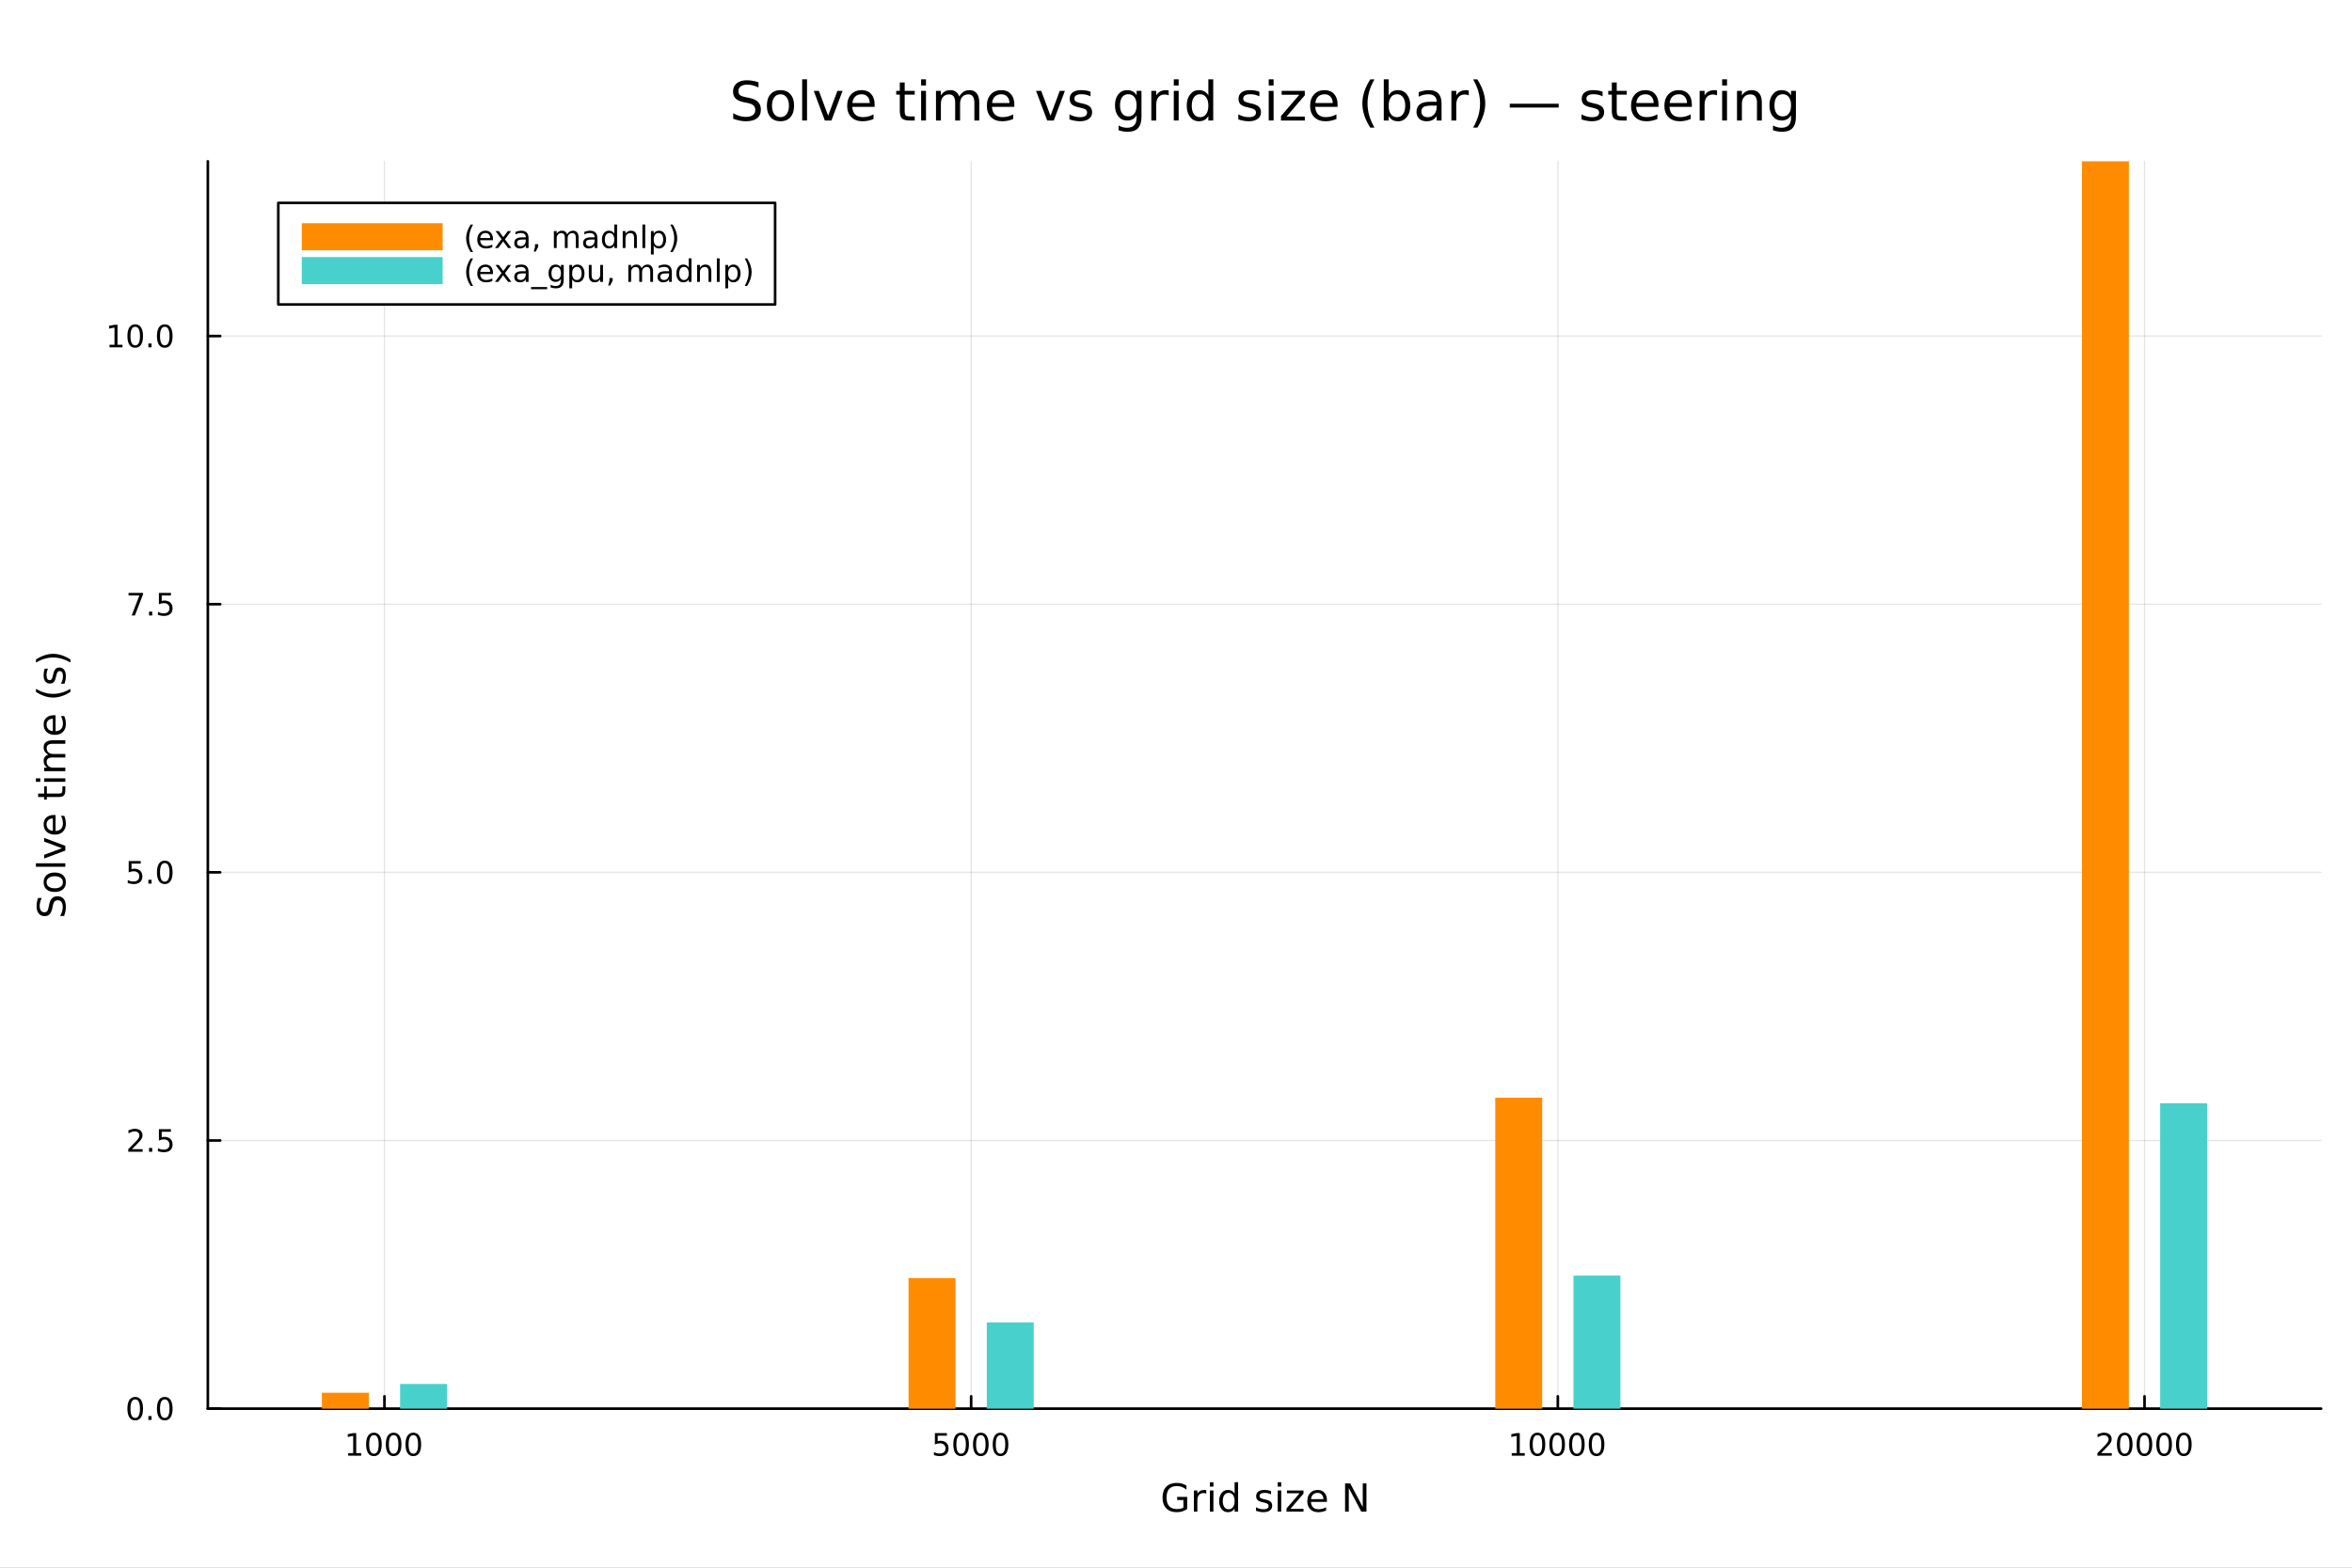 <?xml version="1.0" encoding="utf-8"?>
<svg xmlns="http://www.w3.org/2000/svg" xmlns:xlink="http://www.w3.org/1999/xlink" width="900" height="600" viewBox="0 0 3600 2400">
<rect x="0" y="0" width="3600" height="2400" fill="#808080" stroke="none"/>
<defs>
  <clipPath id="clip500">
    <rect x="0" y="0" width="3600" height="2400"/>
  </clipPath>
</defs>
<path clip-path="url(#clip500)" d="M0 2400 L3600 2400 L3600 0 L0 0  Z" fill="#ffffff" fill-rule="evenodd" fill-opacity="1"/>
<defs>
  <clipPath id="clip501">
    <rect x="292" y="246" width="3261" height="1911"/>
  </clipPath>
</defs>
<path clip-path="url(#clip500)" d="M318.131 2156.51 L3552.76 2156.51 L3552.76 246.944 L318.131 246.944  Z" fill="#ffffff" fill-rule="evenodd" fill-opacity="1"/>
<defs>
  <clipPath id="clip502">
    <rect x="318" y="246" width="3236" height="1911"/>
  </clipPath>
</defs>
<polyline clip-path="url(#clip502)" style="stroke:#000000; stroke-linecap:round; stroke-linejoin:round; stroke-width:2; stroke-opacity:0.1; fill:none" points="588.439,2156.51 588.439,246.944 "/>
<polyline clip-path="url(#clip502)" style="stroke:#000000; stroke-linecap:round; stroke-linejoin:round; stroke-width:2; stroke-opacity:0.1; fill:none" points="1486.44,2156.51 1486.44,246.944 "/>
<polyline clip-path="url(#clip502)" style="stroke:#000000; stroke-linecap:round; stroke-linejoin:round; stroke-width:2; stroke-opacity:0.1; fill:none" points="2384.44,2156.51 2384.44,246.944 "/>
<polyline clip-path="url(#clip502)" style="stroke:#000000; stroke-linecap:round; stroke-linejoin:round; stroke-width:2; stroke-opacity:0.1; fill:none" points="3282.45,2156.51 3282.45,246.944 "/>
<polyline clip-path="url(#clip502)" style="stroke:#000000; stroke-linecap:round; stroke-linejoin:round; stroke-width:2; stroke-opacity:0.1; fill:none" points="318.131,2156.51 3552.76,2156.51 "/>
<polyline clip-path="url(#clip502)" style="stroke:#000000; stroke-linecap:round; stroke-linejoin:round; stroke-width:2; stroke-opacity:0.1; fill:none" points="318.131,1745.99 3552.76,1745.99 "/>
<polyline clip-path="url(#clip502)" style="stroke:#000000; stroke-linecap:round; stroke-linejoin:round; stroke-width:2; stroke-opacity:0.1; fill:none" points="318.131,1335.48 3552.76,1335.48 "/>
<polyline clip-path="url(#clip502)" style="stroke:#000000; stroke-linecap:round; stroke-linejoin:round; stroke-width:2; stroke-opacity:0.1; fill:none" points="318.131,924.966 3552.76,924.966 "/>
<polyline clip-path="url(#clip502)" style="stroke:#000000; stroke-linecap:round; stroke-linejoin:round; stroke-width:2; stroke-opacity:0.1; fill:none" points="318.131,514.452 3552.76,514.452 "/>
<polyline clip-path="url(#clip500)" style="stroke:#000000; stroke-linecap:round; stroke-linejoin:round; stroke-width:4; stroke-opacity:1; fill:none" points="318.131,2156.51 3552.76,2156.51 "/>
<polyline clip-path="url(#clip500)" style="stroke:#000000; stroke-linecap:round; stroke-linejoin:round; stroke-width:4; stroke-opacity:1; fill:none" points="588.439,2156.51 588.439,2137.61 "/>
<polyline clip-path="url(#clip500)" style="stroke:#000000; stroke-linecap:round; stroke-linejoin:round; stroke-width:4; stroke-opacity:1; fill:none" points="1486.44,2156.51 1486.44,2137.61 "/>
<polyline clip-path="url(#clip500)" style="stroke:#000000; stroke-linecap:round; stroke-linejoin:round; stroke-width:4; stroke-opacity:1; fill:none" points="2384.44,2156.51 2384.44,2137.61 "/>
<polyline clip-path="url(#clip500)" style="stroke:#000000; stroke-linecap:round; stroke-linejoin:round; stroke-width:4; stroke-opacity:1; fill:none" points="3282.45,2156.51 3282.45,2137.61 "/>
<path clip-path="url(#clip500)" d="M532.965 2224.57 L540.604 2224.57 L540.604 2198.21 L532.294 2199.87 L532.294 2195.61 L540.558 2193.95 L545.233 2193.95 L545.233 2224.57 L552.872 2224.57 L552.872 2228.51 L532.965 2228.51 L532.965 2224.57 Z" fill="#000000" fill-rule="nonzero" fill-opacity="1" /><path clip-path="url(#clip500)" d="M572.317 2197.03 Q568.706 2197.03 566.877 2200.59 Q565.071 2204.13 565.071 2211.26 Q565.071 2218.37 566.877 2221.93 Q568.706 2225.48 572.317 2225.48 Q575.951 2225.48 577.756 2221.93 Q579.585 2218.37 579.585 2211.26 Q579.585 2204.13 577.756 2200.59 Q575.951 2197.03 572.317 2197.03 M572.317 2193.32 Q578.127 2193.32 581.182 2197.93 Q584.261 2202.51 584.261 2211.26 Q584.261 2219.99 581.182 2224.6 Q578.127 2229.18 572.317 2229.18 Q566.506 2229.18 563.428 2224.6 Q560.372 2219.99 560.372 2211.26 Q560.372 2202.51 563.428 2197.93 Q566.506 2193.32 572.317 2193.32 Z" fill="#000000" fill-rule="nonzero" fill-opacity="1" /><path clip-path="url(#clip500)" d="M602.479 2197.03 Q598.867 2197.03 597.039 2200.59 Q595.233 2204.13 595.233 2211.26 Q595.233 2218.37 597.039 2221.93 Q598.867 2225.48 602.479 2225.48 Q606.113 2225.48 607.918 2221.93 Q609.747 2218.37 609.747 2211.26 Q609.747 2204.13 607.918 2200.59 Q606.113 2197.03 602.479 2197.03 M602.479 2193.32 Q608.289 2193.32 611.344 2197.93 Q614.423 2202.51 614.423 2211.26 Q614.423 2219.99 611.344 2224.6 Q608.289 2229.18 602.479 2229.18 Q596.668 2229.18 593.59 2224.6 Q590.534 2219.99 590.534 2211.26 Q590.534 2202.51 593.59 2197.93 Q596.668 2193.32 602.479 2193.32 Z" fill="#000000" fill-rule="nonzero" fill-opacity="1" /><path clip-path="url(#clip500)" d="M632.64 2197.03 Q629.029 2197.03 627.201 2200.59 Q625.395 2204.13 625.395 2211.26 Q625.395 2218.37 627.201 2221.93 Q629.029 2225.48 632.64 2225.48 Q636.275 2225.48 638.08 2221.93 Q639.909 2218.37 639.909 2211.26 Q639.909 2204.13 638.08 2200.59 Q636.275 2197.03 632.64 2197.03 M632.64 2193.32 Q638.451 2193.32 641.506 2197.93 Q644.585 2202.51 644.585 2211.26 Q644.585 2219.99 641.506 2224.6 Q638.451 2229.18 632.64 2229.18 Q626.83 2229.18 623.752 2224.6 Q620.696 2219.99 620.696 2211.26 Q620.696 2202.51 623.752 2197.93 Q626.83 2193.32 632.64 2193.32 Z" fill="#000000" fill-rule="nonzero" fill-opacity="1" /><path clip-path="url(#clip500)" d="M1430.98 2193.95 L1449.34 2193.95 L1449.34 2197.88 L1435.26 2197.88 L1435.26 2206.36 Q1436.28 2206.01 1437.3 2205.85 Q1438.32 2205.66 1439.34 2205.66 Q1445.12 2205.66 1448.5 2208.83 Q1451.88 2212 1451.88 2217.42 Q1451.88 2223 1448.41 2226.1 Q1444.94 2229.18 1438.62 2229.18 Q1436.44 2229.18 1434.17 2228.81 Q1431.93 2228.44 1429.52 2227.7 L1429.52 2223 Q1431.6 2224.13 1433.83 2224.69 Q1436.05 2225.24 1438.53 2225.24 Q1442.53 2225.24 1444.87 2223.14 Q1447.21 2221.03 1447.21 2217.42 Q1447.21 2213.81 1444.87 2211.7 Q1442.53 2209.6 1438.53 2209.6 Q1436.65 2209.6 1434.78 2210.01 Q1432.92 2210.43 1430.98 2211.31 L1430.98 2193.95 Z" fill="#000000" fill-rule="nonzero" fill-opacity="1" /><path clip-path="url(#clip500)" d="M1471.09 2197.03 Q1467.48 2197.03 1465.66 2200.59 Q1463.85 2204.13 1463.85 2211.26 Q1463.85 2218.37 1465.66 2221.93 Q1467.48 2225.48 1471.09 2225.48 Q1474.73 2225.48 1476.53 2221.93 Q1478.36 2218.37 1478.36 2211.26 Q1478.36 2204.13 1476.53 2200.59 Q1474.73 2197.03 1471.09 2197.03 M1471.09 2193.32 Q1476.91 2193.32 1479.96 2197.93 Q1483.04 2202.51 1483.04 2211.26 Q1483.04 2219.99 1479.96 2224.6 Q1476.91 2229.18 1471.09 2229.18 Q1465.28 2229.18 1462.21 2224.6 Q1459.15 2219.99 1459.15 2211.26 Q1459.15 2202.51 1462.21 2197.93 Q1465.28 2193.32 1471.09 2193.32 Z" fill="#000000" fill-rule="nonzero" fill-opacity="1" /><path clip-path="url(#clip500)" d="M1501.26 2197.03 Q1497.65 2197.03 1495.82 2200.59 Q1494.01 2204.13 1494.01 2211.26 Q1494.01 2218.37 1495.82 2221.93 Q1497.65 2225.48 1501.26 2225.48 Q1504.89 2225.48 1506.7 2221.93 Q1508.53 2218.37 1508.53 2211.26 Q1508.53 2204.13 1506.7 2200.59 Q1504.89 2197.03 1501.26 2197.03 M1501.26 2193.32 Q1507.07 2193.32 1510.12 2197.93 Q1513.2 2202.51 1513.2 2211.26 Q1513.2 2219.99 1510.12 2224.6 Q1507.07 2229.18 1501.26 2229.18 Q1495.45 2229.18 1492.37 2224.6 Q1489.31 2219.99 1489.31 2211.26 Q1489.31 2202.51 1492.37 2197.93 Q1495.45 2193.32 1501.26 2193.32 Z" fill="#000000" fill-rule="nonzero" fill-opacity="1" /><path clip-path="url(#clip500)" d="M1531.42 2197.03 Q1527.81 2197.03 1525.98 2200.59 Q1524.17 2204.13 1524.17 2211.26 Q1524.17 2218.37 1525.98 2221.93 Q1527.81 2225.48 1531.42 2225.48 Q1535.05 2225.48 1536.86 2221.93 Q1538.69 2218.37 1538.69 2211.26 Q1538.69 2204.13 1536.86 2200.59 Q1535.05 2197.03 1531.42 2197.03 M1531.42 2193.32 Q1537.23 2193.32 1540.28 2197.93 Q1543.36 2202.51 1543.36 2211.26 Q1543.36 2219.99 1540.28 2224.6 Q1537.23 2229.18 1531.42 2229.18 Q1525.61 2229.18 1522.53 2224.6 Q1519.47 2219.99 1519.47 2211.26 Q1519.47 2202.51 1522.53 2197.93 Q1525.61 2193.32 1531.42 2193.32 Z" fill="#000000" fill-rule="nonzero" fill-opacity="1" /><path clip-path="url(#clip500)" d="M2313.89 2224.57 L2321.53 2224.57 L2321.53 2198.21 L2313.22 2199.87 L2313.22 2195.61 L2321.48 2193.95 L2326.16 2193.95 L2326.16 2224.57 L2333.8 2224.57 L2333.8 2228.51 L2313.89 2228.51 L2313.89 2224.57 Z" fill="#000000" fill-rule="nonzero" fill-opacity="1" /><path clip-path="url(#clip500)" d="M2353.24 2197.03 Q2349.63 2197.03 2347.8 2200.59 Q2346 2204.13 2346 2211.26 Q2346 2218.37 2347.8 2221.93 Q2349.63 2225.48 2353.24 2225.48 Q2356.88 2225.48 2358.68 2221.93 Q2360.51 2218.37 2360.51 2211.26 Q2360.51 2204.13 2358.68 2200.59 Q2356.88 2197.03 2353.24 2197.03 M2353.24 2193.32 Q2359.05 2193.32 2362.11 2197.93 Q2365.19 2202.51 2365.19 2211.26 Q2365.19 2219.99 2362.11 2224.6 Q2359.05 2229.18 2353.24 2229.18 Q2347.43 2229.18 2344.35 2224.6 Q2341.3 2219.99 2341.3 2211.26 Q2341.3 2202.51 2344.35 2197.93 Q2347.43 2193.32 2353.24 2193.32 Z" fill="#000000" fill-rule="nonzero" fill-opacity="1" /><path clip-path="url(#clip500)" d="M2383.4 2197.03 Q2379.79 2197.03 2377.96 2200.59 Q2376.16 2204.13 2376.16 2211.26 Q2376.16 2218.37 2377.96 2221.93 Q2379.79 2225.48 2383.4 2225.48 Q2387.04 2225.48 2388.84 2221.93 Q2390.67 2218.37 2390.67 2211.26 Q2390.67 2204.13 2388.84 2200.59 Q2387.04 2197.03 2383.4 2197.03 M2383.4 2193.32 Q2389.21 2193.32 2392.27 2197.93 Q2395.35 2202.51 2395.35 2211.26 Q2395.35 2219.99 2392.27 2224.6 Q2389.21 2229.18 2383.4 2229.18 Q2377.59 2229.18 2374.51 2224.6 Q2371.46 2219.99 2371.46 2211.26 Q2371.46 2202.51 2374.51 2197.93 Q2377.59 2193.32 2383.4 2193.32 Z" fill="#000000" fill-rule="nonzero" fill-opacity="1" /><path clip-path="url(#clip500)" d="M2413.56 2197.03 Q2409.95 2197.03 2408.13 2200.59 Q2406.32 2204.13 2406.32 2211.26 Q2406.32 2218.37 2408.13 2221.93 Q2409.95 2225.48 2413.56 2225.48 Q2417.2 2225.48 2419 2221.93 Q2420.83 2218.37 2420.83 2211.26 Q2420.83 2204.13 2419 2200.59 Q2417.2 2197.03 2413.56 2197.03 M2413.56 2193.32 Q2419.38 2193.32 2422.43 2197.93 Q2425.51 2202.51 2425.51 2211.26 Q2425.51 2219.99 2422.43 2224.6 Q2419.38 2229.18 2413.56 2229.18 Q2407.75 2229.18 2404.68 2224.6 Q2401.62 2219.99 2401.62 2211.26 Q2401.62 2202.51 2404.68 2197.93 Q2407.75 2193.32 2413.56 2193.32 Z" fill="#000000" fill-rule="nonzero" fill-opacity="1" /><path clip-path="url(#clip500)" d="M2443.73 2197.03 Q2440.12 2197.03 2438.29 2200.59 Q2436.48 2204.13 2436.48 2211.26 Q2436.48 2218.37 2438.29 2221.93 Q2440.12 2225.48 2443.73 2225.48 Q2447.36 2225.48 2449.17 2221.93 Q2451 2218.37 2451 2211.26 Q2451 2204.13 2449.17 2200.59 Q2447.36 2197.03 2443.73 2197.03 M2443.73 2193.32 Q2449.54 2193.32 2452.59 2197.93 Q2455.67 2202.51 2455.67 2211.26 Q2455.67 2219.99 2452.59 2224.6 Q2449.54 2229.18 2443.73 2229.18 Q2437.92 2229.18 2434.84 2224.6 Q2431.78 2219.99 2431.78 2211.26 Q2431.78 2202.51 2434.84 2197.93 Q2437.92 2193.32 2443.73 2193.32 Z" fill="#000000" fill-rule="nonzero" fill-opacity="1" /><path clip-path="url(#clip500)" d="M3215.98 2224.57 L3232.3 2224.57 L3232.3 2228.51 L3210.35 2228.51 L3210.35 2224.57 Q3213.02 2221.82 3217.6 2217.19 Q3222.2 2212.54 3223.39 2211.19 Q3225.63 2208.67 3226.51 2206.93 Q3227.41 2205.17 3227.41 2203.48 Q3227.41 2200.73 3225.47 2198.99 Q3223.55 2197.26 3220.45 2197.26 Q3218.25 2197.26 3215.79 2198.02 Q3213.36 2198.79 3210.58 2200.34 L3210.58 2195.61 Q3213.41 2194.48 3215.86 2193.9 Q3218.32 2193.32 3220.35 2193.32 Q3225.72 2193.32 3228.92 2196.01 Q3232.11 2198.69 3232.11 2203.18 Q3232.11 2205.31 3231.3 2207.23 Q3230.51 2209.13 3228.41 2211.73 Q3227.83 2212.4 3224.73 2215.61 Q3221.63 2218.81 3215.98 2224.57 Z" fill="#000000" fill-rule="nonzero" fill-opacity="1" /><path clip-path="url(#clip500)" d="M3252.11 2197.03 Q3248.5 2197.03 3246.67 2200.59 Q3244.87 2204.13 3244.87 2211.26 Q3244.87 2218.37 3246.67 2221.93 Q3248.5 2225.48 3252.11 2225.48 Q3255.75 2225.48 3257.55 2221.93 Q3259.38 2218.37 3259.38 2211.26 Q3259.38 2204.13 3257.55 2200.59 Q3255.75 2197.03 3252.11 2197.03 M3252.11 2193.32 Q3257.92 2193.32 3260.98 2197.93 Q3264.06 2202.51 3264.06 2211.26 Q3264.06 2219.99 3260.98 2224.6 Q3257.92 2229.18 3252.11 2229.18 Q3246.3 2229.18 3243.22 2224.6 Q3240.17 2219.99 3240.17 2211.26 Q3240.17 2202.51 3243.22 2197.93 Q3246.3 2193.32 3252.11 2193.32 Z" fill="#000000" fill-rule="nonzero" fill-opacity="1" /><path clip-path="url(#clip500)" d="M3282.27 2197.03 Q3278.66 2197.03 3276.83 2200.59 Q3275.03 2204.13 3275.03 2211.26 Q3275.03 2218.37 3276.83 2221.93 Q3278.66 2225.48 3282.27 2225.48 Q3285.91 2225.48 3287.71 2221.93 Q3289.54 2218.37 3289.54 2211.26 Q3289.54 2204.13 3287.71 2200.59 Q3285.91 2197.03 3282.27 2197.03 M3282.27 2193.32 Q3288.08 2193.32 3291.14 2197.93 Q3294.22 2202.51 3294.22 2211.26 Q3294.22 2219.99 3291.14 2224.6 Q3288.08 2229.18 3282.27 2229.18 Q3276.46 2229.18 3273.39 2224.6 Q3270.33 2219.99 3270.33 2211.26 Q3270.33 2202.51 3273.39 2197.93 Q3276.46 2193.32 3282.27 2193.32 Z" fill="#000000" fill-rule="nonzero" fill-opacity="1" /><path clip-path="url(#clip500)" d="M3312.44 2197.03 Q3308.82 2197.03 3307 2200.59 Q3305.19 2204.13 3305.19 2211.26 Q3305.19 2218.37 3307 2221.93 Q3308.82 2225.48 3312.44 2225.48 Q3316.07 2225.48 3317.88 2221.93 Q3319.7 2218.37 3319.7 2211.26 Q3319.7 2204.13 3317.88 2200.59 Q3316.07 2197.03 3312.44 2197.03 M3312.44 2193.32 Q3318.25 2193.32 3321.3 2197.93 Q3324.38 2202.51 3324.38 2211.26 Q3324.38 2219.99 3321.3 2224.6 Q3318.25 2229.18 3312.44 2229.18 Q3306.63 2229.18 3303.55 2224.6 Q3300.49 2219.99 3300.49 2211.26 Q3300.49 2202.51 3303.55 2197.93 Q3306.63 2193.32 3312.44 2193.32 Z" fill="#000000" fill-rule="nonzero" fill-opacity="1" /><path clip-path="url(#clip500)" d="M3342.6 2197.03 Q3338.99 2197.03 3337.16 2200.59 Q3335.35 2204.13 3335.35 2211.26 Q3335.35 2218.37 3337.16 2221.93 Q3338.99 2225.48 3342.6 2225.48 Q3346.23 2225.48 3348.04 2221.93 Q3349.87 2218.37 3349.87 2211.26 Q3349.87 2204.13 3348.04 2200.59 Q3346.23 2197.03 3342.6 2197.03 M3342.6 2193.32 Q3348.41 2193.32 3351.46 2197.93 Q3354.54 2202.51 3354.54 2211.26 Q3354.54 2219.99 3351.46 2224.6 Q3348.41 2229.18 3342.6 2229.18 Q3336.79 2229.18 3333.71 2224.6 Q3330.65 2219.99 3330.65 2211.26 Q3330.65 2202.51 3333.71 2197.93 Q3336.79 2193.32 3342.6 2193.32 Z" fill="#000000" fill-rule="nonzero" fill-opacity="1" /><path clip-path="url(#clip500)" d="M1811.33 2308.02 L1811.33 2296.42 L1801.78 2296.42 L1801.78 2291.62 L1817.11 2291.62 L1817.11 2310.17 Q1813.73 2312.57 1809.65 2313.81 Q1805.57 2315.03 1800.94 2315.03 Q1790.81 2315.03 1785.08 2309.12 Q1779.38 2303.19 1779.38 2292.63 Q1779.38 2282.04 1785.08 2276.14 Q1790.81 2270.21 1800.94 2270.21 Q1805.16 2270.21 1808.95 2271.25 Q1812.77 2272.29 1815.99 2274.32 L1815.99 2280.54 Q1812.74 2277.79 1809.1 2276.4 Q1805.45 2275.01 1801.43 2275.01 Q1793.5 2275.01 1789.51 2279.44 Q1785.55 2283.86 1785.55 2292.63 Q1785.55 2301.37 1789.51 2305.8 Q1793.5 2310.22 1801.43 2310.22 Q1804.53 2310.22 1806.96 2309.7 Q1809.39 2309.15 1811.33 2308.02 Z" fill="#000000" fill-rule="nonzero" fill-opacity="1" /><path clip-path="url(#clip500)" d="M1846.34 2286.76 Q1845.44 2286.24 1844.37 2286 Q1843.33 2285.74 1842.06 2285.74 Q1837.54 2285.74 1835.11 2288.7 Q1832.71 2291.62 1832.71 2297.12 L1832.71 2314.19 L1827.36 2314.19 L1827.36 2281.78 L1832.71 2281.78 L1832.71 2286.82 Q1834.39 2283.86 1837.08 2282.45 Q1839.77 2281 1843.62 2281 Q1844.17 2281 1844.83 2281.09 Q1845.5 2281.14 1846.31 2281.29 L1846.34 2286.76 Z" fill="#000000" fill-rule="nonzero" fill-opacity="1" /><path clip-path="url(#clip500)" d="M1851.92 2281.78 L1857.25 2281.78 L1857.25 2314.19 L1851.92 2314.19 L1851.92 2281.78 M1851.92 2269.16 L1857.25 2269.16 L1857.25 2275.91 L1851.92 2275.91 L1851.92 2269.16 Z" fill="#000000" fill-rule="nonzero" fill-opacity="1" /><path clip-path="url(#clip500)" d="M1889.71 2286.7 L1889.71 2269.16 L1895.04 2269.16 L1895.04 2314.19 L1889.71 2314.19 L1889.71 2309.33 Q1888.03 2312.22 1885.46 2313.64 Q1882.91 2315.03 1879.32 2315.03 Q1873.45 2315.03 1869.75 2310.34 Q1866.07 2305.65 1866.07 2298.01 Q1866.07 2290.37 1869.75 2285.69 Q1873.45 2281 1879.32 2281 Q1882.91 2281 1885.46 2282.42 Q1888.03 2283.81 1889.71 2286.7 M1871.57 2298.01 Q1871.57 2303.89 1873.97 2307.24 Q1876.4 2310.57 1880.63 2310.57 Q1884.85 2310.57 1887.28 2307.24 Q1889.71 2303.89 1889.71 2298.01 Q1889.71 2292.14 1887.28 2288.81 Q1884.85 2285.46 1880.63 2285.46 Q1876.4 2285.46 1873.97 2288.81 Q1871.57 2292.14 1871.57 2298.01 Z" fill="#000000" fill-rule="nonzero" fill-opacity="1" /><path clip-path="url(#clip500)" d="M1945.5 2282.74 L1945.5 2287.77 Q1943.24 2286.61 1940.81 2286.03 Q1938.38 2285.46 1935.78 2285.46 Q1931.81 2285.46 1929.82 2286.67 Q1927.85 2287.89 1927.85 2290.32 Q1927.85 2292.17 1929.27 2293.24 Q1930.68 2294.28 1934.97 2295.24 L1936.79 2295.64 Q1942.46 2296.86 1944.83 2299.08 Q1947.23 2301.28 1947.23 2305.25 Q1947.23 2309.76 1943.65 2312.39 Q1940.09 2315.03 1933.84 2315.03 Q1931.23 2315.03 1928.4 2314.51 Q1925.59 2314.01 1922.47 2313 L1922.47 2307.5 Q1925.42 2309.04 1928.28 2309.82 Q1931.15 2310.57 1933.95 2310.57 Q1937.71 2310.57 1939.74 2309.3 Q1941.77 2308 1941.77 2305.65 Q1941.77 2303.48 1940.29 2302.32 Q1938.84 2301.17 1933.9 2300.1 L1932.04 2299.66 Q1927.1 2298.62 1924.9 2296.48 Q1922.7 2294.31 1922.7 2290.55 Q1922.7 2285.98 1925.94 2283.49 Q1929.18 2281 1935.14 2281 Q1938.09 2281 1940.7 2281.43 Q1943.3 2281.87 1945.5 2282.74 Z" fill="#000000" fill-rule="nonzero" fill-opacity="1" /><path clip-path="url(#clip500)" d="M1955.71 2281.78 L1961.04 2281.78 L1961.04 2314.19 L1955.71 2314.19 L1955.71 2281.78 M1955.71 2269.16 L1961.04 2269.16 L1961.04 2275.91 L1955.71 2275.91 L1955.71 2269.16 Z" fill="#000000" fill-rule="nonzero" fill-opacity="1" /><path clip-path="url(#clip500)" d="M1969.86 2281.78 L1995.15 2281.78 L1995.15 2286.64 L1975.13 2309.93 L1995.15 2309.93 L1995.15 2314.19 L1969.14 2314.19 L1969.14 2309.33 L1989.16 2286.03 L1969.86 2286.03 L1969.86 2281.78 Z" fill="#000000" fill-rule="nonzero" fill-opacity="1" /><path clip-path="url(#clip500)" d="M2031 2296.65 L2031 2299.26 L2006.52 2299.26 Q2006.87 2304.75 2009.82 2307.65 Q2012.8 2310.51 2018.1 2310.51 Q2021.16 2310.51 2024.03 2309.76 Q2026.92 2309.01 2029.76 2307.5 L2029.76 2312.54 Q2026.89 2313.75 2023.88 2314.39 Q2020.87 2315.03 2017.78 2315.03 Q2010.02 2315.03 2005.48 2310.51 Q2000.97 2306 2000.97 2298.3 Q2000.97 2290.35 2005.25 2285.69 Q2009.56 2281 2016.85 2281 Q2023.39 2281 2027.18 2285.22 Q2031 2289.42 2031 2296.65 M2025.68 2295.09 Q2025.62 2290.72 2023.22 2288.12 Q2020.85 2285.51 2016.91 2285.51 Q2012.45 2285.51 2009.76 2288.03 Q2007.1 2290.55 2006.7 2295.12 L2025.68 2295.09 Z" fill="#000000" fill-rule="nonzero" fill-opacity="1" /><path clip-path="url(#clip500)" d="M2058.81 2270.99 L2066.68 2270.99 L2085.83 2307.13 L2085.83 2270.99 L2091.5 2270.99 L2091.5 2314.19 L2083.63 2314.19 L2064.48 2278.05 L2064.48 2314.19 L2058.81 2314.19 L2058.81 2270.99 Z" fill="#000000" fill-rule="nonzero" fill-opacity="1" /><polyline clip-path="url(#clip500)" style="stroke:#000000; stroke-linecap:round; stroke-linejoin:round; stroke-width:4; stroke-opacity:1; fill:none" points="318.131,2156.51 318.131,246.944 "/>
<polyline clip-path="url(#clip500)" style="stroke:#000000; stroke-linecap:round; stroke-linejoin:round; stroke-width:4; stroke-opacity:1; fill:none" points="318.131,2156.51 337.028,2156.51 "/>
<polyline clip-path="url(#clip500)" style="stroke:#000000; stroke-linecap:round; stroke-linejoin:round; stroke-width:4; stroke-opacity:1; fill:none" points="318.131,1745.99 337.028,1745.99 "/>
<polyline clip-path="url(#clip500)" style="stroke:#000000; stroke-linecap:round; stroke-linejoin:round; stroke-width:4; stroke-opacity:1; fill:none" points="318.131,1335.48 337.028,1335.48 "/>
<polyline clip-path="url(#clip500)" style="stroke:#000000; stroke-linecap:round; stroke-linejoin:round; stroke-width:4; stroke-opacity:1; fill:none" points="318.131,924.966 337.028,924.966 "/>
<polyline clip-path="url(#clip500)" style="stroke:#000000; stroke-linecap:round; stroke-linejoin:round; stroke-width:4; stroke-opacity:1; fill:none" points="318.131,514.452 337.028,514.452 "/>
<path clip-path="url(#clip500)" d="M206.955 2142.31 Q203.344 2142.31 201.515 2145.87 Q199.71 2149.41 199.71 2156.54 Q199.71 2163.65 201.515 2167.21 Q203.344 2170.76 206.955 2170.76 Q210.589 2170.76 212.395 2167.21 Q214.224 2163.65 214.224 2156.54 Q214.224 2149.41 212.395 2145.87 Q210.589 2142.31 206.955 2142.31 M206.955 2138.6 Q212.765 2138.6 215.821 2143.21 Q218.9 2147.79 218.9 2156.54 Q218.9 2165.27 215.821 2169.88 Q212.765 2174.46 206.955 2174.46 Q201.145 2174.46 198.066 2169.88 Q195.011 2165.27 195.011 2156.54 Q195.011 2147.79 198.066 2143.21 Q201.145 2138.6 206.955 2138.6 Z" fill="#000000" fill-rule="nonzero" fill-opacity="1" /><path clip-path="url(#clip500)" d="M227.117 2167.91 L232.001 2167.91 L232.001 2173.79 L227.117 2173.79 L227.117 2167.91 Z" fill="#000000" fill-rule="nonzero" fill-opacity="1" /><path clip-path="url(#clip500)" d="M252.186 2142.31 Q248.575 2142.31 246.747 2145.87 Q244.941 2149.41 244.941 2156.54 Q244.941 2163.65 246.747 2167.21 Q248.575 2170.76 252.186 2170.76 Q255.821 2170.76 257.626 2167.21 Q259.455 2163.65 259.455 2156.54 Q259.455 2149.41 257.626 2145.87 Q255.821 2142.31 252.186 2142.31 M252.186 2138.6 Q257.997 2138.6 261.052 2143.21 Q264.131 2147.79 264.131 2156.54 Q264.131 2165.27 261.052 2169.88 Q257.997 2174.46 252.186 2174.46 Q246.376 2174.46 243.298 2169.88 Q240.242 2165.27 240.242 2156.54 Q240.242 2147.79 243.298 2143.21 Q246.376 2138.6 252.186 2138.6 Z" fill="#000000" fill-rule="nonzero" fill-opacity="1" /><path clip-path="url(#clip500)" d="M201.978 1759.34 L218.298 1759.34 L218.298 1763.27 L196.353 1763.27 L196.353 1759.34 Q199.015 1756.58 203.599 1751.95 Q208.205 1747.3 209.386 1745.96 Q211.631 1743.44 212.511 1741.7 Q213.414 1739.94 213.414 1738.25 Q213.414 1735.5 211.469 1733.76 Q209.548 1732.02 206.446 1732.02 Q204.247 1732.02 201.793 1732.79 Q199.363 1733.55 196.585 1735.1 L196.585 1730.38 Q199.409 1729.25 201.863 1728.67 Q204.316 1728.09 206.353 1728.09 Q211.724 1728.09 214.918 1730.77 Q218.113 1733.46 218.113 1737.95 Q218.113 1740.08 217.302 1742 Q216.515 1743.9 214.409 1746.49 Q213.83 1747.16 210.728 1750.38 Q207.627 1753.57 201.978 1759.34 Z" fill="#000000" fill-rule="nonzero" fill-opacity="1" /><path clip-path="url(#clip500)" d="M228.113 1757.39 L232.997 1757.39 L232.997 1763.27 L228.113 1763.27 L228.113 1757.39 Z" fill="#000000" fill-rule="nonzero" fill-opacity="1" /><path clip-path="url(#clip500)" d="M243.228 1728.71 L261.585 1728.71 L261.585 1732.65 L247.511 1732.65 L247.511 1741.12 Q248.529 1740.77 249.548 1740.61 Q250.566 1740.43 251.585 1740.43 Q257.372 1740.43 260.751 1743.6 Q264.131 1746.77 264.131 1752.19 Q264.131 1757.76 260.659 1760.87 Q257.186 1763.95 250.867 1763.95 Q248.691 1763.95 246.423 1763.57 Q244.177 1763.2 241.77 1762.46 L241.77 1757.76 Q243.853 1758.9 246.075 1759.45 Q248.298 1760.01 250.774 1760.01 Q254.779 1760.01 257.117 1757.9 Q259.455 1755.8 259.455 1752.19 Q259.455 1748.57 257.117 1746.47 Q254.779 1744.36 250.774 1744.36 Q248.899 1744.36 247.024 1744.78 Q245.173 1745.2 243.228 1746.07 L243.228 1728.71 Z" fill="#000000" fill-rule="nonzero" fill-opacity="1" /><path clip-path="url(#clip500)" d="M197.002 1318.2 L215.358 1318.2 L215.358 1322.13 L201.284 1322.13 L201.284 1330.61 Q202.302 1330.26 203.321 1330.1 Q204.339 1329.91 205.358 1329.91 Q211.145 1329.91 214.525 1333.08 Q217.904 1336.26 217.904 1341.67 Q217.904 1347.25 214.432 1350.35 Q210.96 1353.43 204.64 1353.43 Q202.465 1353.43 200.196 1353.06 Q197.951 1352.69 195.543 1351.95 L195.543 1347.25 Q197.627 1348.38 199.849 1348.94 Q202.071 1349.5 204.548 1349.5 Q208.552 1349.5 210.89 1347.39 Q213.228 1345.28 213.228 1341.67 Q213.228 1338.06 210.89 1335.95 Q208.552 1333.85 204.548 1333.85 Q202.673 1333.85 200.798 1334.26 Q198.946 1334.68 197.002 1335.56 L197.002 1318.2 Z" fill="#000000" fill-rule="nonzero" fill-opacity="1" /><path clip-path="url(#clip500)" d="M227.117 1346.88 L232.001 1346.88 L232.001 1352.76 L227.117 1352.76 L227.117 1346.88 Z" fill="#000000" fill-rule="nonzero" fill-opacity="1" /><path clip-path="url(#clip500)" d="M252.186 1321.28 Q248.575 1321.28 246.747 1324.84 Q244.941 1328.38 244.941 1335.51 Q244.941 1342.62 246.747 1346.19 Q248.575 1349.73 252.186 1349.73 Q255.821 1349.73 257.626 1346.19 Q259.455 1342.62 259.455 1335.51 Q259.455 1328.38 257.626 1324.84 Q255.821 1321.28 252.186 1321.28 M252.186 1317.57 Q257.997 1317.57 261.052 1322.18 Q264.131 1326.76 264.131 1335.51 Q264.131 1344.24 261.052 1348.85 Q257.997 1353.43 252.186 1353.43 Q246.376 1353.43 243.298 1348.85 Q240.242 1344.24 240.242 1335.51 Q240.242 1326.76 243.298 1322.18 Q246.376 1317.57 252.186 1317.57 Z" fill="#000000" fill-rule="nonzero" fill-opacity="1" /><path clip-path="url(#clip500)" d="M196.77 907.686 L218.992 907.686 L218.992 909.677 L206.446 942.246 L201.562 942.246 L213.367 911.621 L196.77 911.621 L196.77 907.686 Z" fill="#000000" fill-rule="nonzero" fill-opacity="1" /><path clip-path="url(#clip500)" d="M228.113 936.366 L232.997 936.366 L232.997 942.246 L228.113 942.246 L228.113 936.366 Z" fill="#000000" fill-rule="nonzero" fill-opacity="1" /><path clip-path="url(#clip500)" d="M243.228 907.686 L261.585 907.686 L261.585 911.621 L247.511 911.621 L247.511 920.093 Q248.529 919.746 249.548 919.584 Q250.566 919.399 251.585 919.399 Q257.372 919.399 260.751 922.57 Q264.131 925.741 264.131 931.158 Q264.131 936.737 260.659 939.838 Q257.186 942.917 250.867 942.917 Q248.691 942.917 246.423 942.547 Q244.177 942.176 241.77 941.436 L241.77 936.737 Q243.853 937.871 246.075 938.426 Q248.298 938.982 250.774 938.982 Q254.779 938.982 257.117 936.876 Q259.455 934.769 259.455 931.158 Q259.455 927.547 257.117 925.44 Q254.779 923.334 250.774 923.334 Q248.899 923.334 247.024 923.751 Q245.173 924.167 243.228 925.047 L243.228 907.686 Z" fill="#000000" fill-rule="nonzero" fill-opacity="1" /><path clip-path="url(#clip500)" d="M167.604 527.797 L175.242 527.797 L175.242 501.431 L166.932 503.098 L166.932 498.839 L175.196 497.172 L179.872 497.172 L179.872 527.797 L187.511 527.797 L187.511 531.732 L167.604 531.732 L167.604 527.797 Z" fill="#000000" fill-rule="nonzero" fill-opacity="1" /><path clip-path="url(#clip500)" d="M206.955 500.251 Q203.344 500.251 201.515 503.815 Q199.71 507.357 199.71 514.487 Q199.71 521.593 201.515 525.158 Q203.344 528.7 206.955 528.7 Q210.589 528.7 212.395 525.158 Q214.224 521.593 214.224 514.487 Q214.224 507.357 212.395 503.815 Q210.589 500.251 206.955 500.251 M206.955 496.547 Q212.765 496.547 215.821 501.153 Q218.9 505.737 218.9 514.487 Q218.9 523.213 215.821 527.82 Q212.765 532.403 206.955 532.403 Q201.145 532.403 198.066 527.82 Q195.011 523.213 195.011 514.487 Q195.011 505.737 198.066 501.153 Q201.145 496.547 206.955 496.547 Z" fill="#000000" fill-rule="nonzero" fill-opacity="1" /><path clip-path="url(#clip500)" d="M227.117 525.852 L232.001 525.852 L232.001 531.732 L227.117 531.732 L227.117 525.852 Z" fill="#000000" fill-rule="nonzero" fill-opacity="1" /><path clip-path="url(#clip500)" d="M252.186 500.251 Q248.575 500.251 246.747 503.815 Q244.941 507.357 244.941 514.487 Q244.941 521.593 246.747 525.158 Q248.575 528.7 252.186 528.7 Q255.821 528.7 257.626 525.158 Q259.455 521.593 259.455 514.487 Q259.455 507.357 257.626 503.815 Q255.821 500.251 252.186 500.251 M252.186 496.547 Q257.997 496.547 261.052 501.153 Q264.131 505.737 264.131 514.487 Q264.131 523.213 261.052 527.82 Q257.997 532.403 252.186 532.403 Q246.376 532.403 243.298 527.82 Q240.242 523.213 240.242 514.487 Q240.242 505.737 243.298 501.153 Q246.376 496.547 252.186 496.547 Z" fill="#000000" fill-rule="nonzero" fill-opacity="1" /><path clip-path="url(#clip500)" d="M58.19 1374.69 L63.89 1374.69 Q62.299 1378.01 61.518 1380.96 Q60.736 1383.92 60.736 1386.66 Q60.736 1391.44 62.588 1394.04 Q64.44 1396.62 67.854 1396.62 Q70.719 1396.62 72.195 1394.91 Q73.641 1393.17 74.538 1388.37 L75.262 1384.84 Q76.506 1378.3 79.66 1375.21 Q82.785 1372.08 88.051 1372.08 Q94.33 1372.08 97.571 1376.31 Q100.811 1380.5 100.811 1388.63 Q100.811 1391.7 100.117 1395.17 Q99.422 1398.61 98.063 1402.32 L92.044 1402.32 Q94.041 1398.76 95.053 1395.34 Q96.066 1391.93 96.066 1388.63 Q96.066 1383.63 94.099 1380.91 Q92.131 1378.19 88.485 1378.19 Q85.302 1378.19 83.508 1380.15 Q81.714 1382.09 80.817 1386.55 L80.123 1390.11 Q78.821 1396.65 76.043 1399.57 Q73.265 1402.49 68.317 1402.49 Q62.588 1402.49 59.29 1398.47 Q55.991 1394.42 55.991 1387.33 Q55.991 1384.29 56.541 1381.14 Q57.091 1377.98 58.19 1374.69 Z" fill="#000000" fill-rule="nonzero" fill-opacity="1" /><path clip-path="url(#clip500)" d="M71.298 1350.64 Q71.298 1354.92 74.654 1357.41 Q77.982 1359.9 83.798 1359.9 Q89.614 1359.9 92.97 1357.44 Q96.297 1354.95 96.297 1350.64 Q96.297 1346.39 92.941 1343.9 Q89.585 1341.41 83.798 1341.41 Q78.04 1341.41 74.683 1343.9 Q71.298 1346.39 71.298 1350.64 M66.784 1350.64 Q66.784 1343.7 71.298 1339.73 Q75.811 1335.77 83.798 1335.77 Q91.755 1335.77 96.297 1339.73 Q100.811 1343.7 100.811 1350.64 Q100.811 1357.61 96.297 1361.58 Q91.755 1365.51 83.798 1365.51 Q75.811 1365.51 71.298 1361.58 Q66.784 1357.61 66.784 1350.64 Z" fill="#000000" fill-rule="nonzero" fill-opacity="1" /><path clip-path="url(#clip500)" d="M54.949 1326.94 L54.949 1321.62 L99.972 1321.62 L99.972 1326.94 L54.949 1326.94 Z" fill="#000000" fill-rule="nonzero" fill-opacity="1" /><path clip-path="url(#clip500)" d="M67.565 1314.3 L67.565 1308.66 L94.764 1298.53 L67.565 1288.4 L67.565 1282.76 L99.972 1294.91 L99.972 1302.15 L67.565 1314.3 Z" fill="#000000" fill-rule="nonzero" fill-opacity="1" /><path clip-path="url(#clip500)" d="M82.438 1247.69 L85.042 1247.69 L85.042 1272.17 Q90.54 1271.82 93.433 1268.87 Q96.297 1265.89 96.297 1260.59 Q96.297 1257.53 95.545 1254.66 Q94.793 1251.77 93.288 1248.93 L98.323 1248.93 Q99.538 1251.8 100.175 1254.81 Q100.811 1257.82 100.811 1260.91 Q100.811 1268.67 96.297 1273.21 Q91.784 1277.72 84.087 1277.72 Q76.13 1277.72 71.471 1273.44 Q66.784 1269.13 66.784 1261.84 Q66.784 1255.3 71.008 1251.51 Q75.204 1247.69 82.438 1247.69 M80.875 1253.01 Q76.506 1253.07 73.902 1255.47 Q71.298 1257.85 71.298 1261.78 Q71.298 1266.24 73.815 1268.93 Q76.332 1271.59 80.904 1271.99 L80.875 1253.01 Z" fill="#000000" fill-rule="nonzero" fill-opacity="1" /><path clip-path="url(#clip500)" d="M58.364 1214.85 L67.565 1214.85 L67.565 1203.88 L71.703 1203.88 L71.703 1214.85 L89.295 1214.85 Q93.259 1214.85 94.388 1213.78 Q95.516 1212.68 95.516 1209.35 L95.516 1203.88 L99.972 1203.88 L99.972 1209.35 Q99.972 1215.51 97.686 1217.86 Q95.372 1220.2 89.295 1220.2 L71.703 1220.2 L71.703 1224.11 L67.565 1224.11 L67.565 1220.2 L58.364 1220.2 L58.364 1214.85 Z" fill="#000000" fill-rule="nonzero" fill-opacity="1" /><path clip-path="url(#clip500)" d="M67.565 1196.88 L67.565 1191.56 L99.972 1191.56 L99.972 1196.88 L67.565 1196.88 M54.949 1196.88 L54.949 1191.56 L61.691 1191.56 L61.691 1196.88 L54.949 1196.88 Z" fill="#000000" fill-rule="nonzero" fill-opacity="1" /><path clip-path="url(#clip500)" d="M73.786 1155.18 Q70.198 1153.19 68.491 1150.41 Q66.784 1147.63 66.784 1143.87 Q66.784 1138.81 70.343 1136.06 Q73.873 1133.31 80.412 1133.31 L99.972 1133.31 L99.972 1138.66 L80.586 1138.66 Q75.927 1138.66 73.67 1140.31 Q71.413 1141.96 71.413 1145.35 Q71.413 1149.48 74.162 1151.89 Q76.911 1154.29 81.656 1154.29 L99.972 1154.29 L99.972 1159.64 L80.586 1159.64 Q75.898 1159.64 73.67 1161.29 Q71.413 1162.94 71.413 1166.38 Q71.413 1170.46 74.191 1172.86 Q76.94 1175.26 81.656 1175.26 L99.972 1175.26 L99.972 1180.62 L67.565 1180.62 L67.565 1175.26 L72.6 1175.26 Q69.619 1173.44 68.202 1170.9 Q66.784 1168.35 66.784 1164.85 Q66.784 1161.32 68.578 1158.86 Q70.372 1156.37 73.786 1155.18 Z" fill="#000000" fill-rule="nonzero" fill-opacity="1" /><path clip-path="url(#clip500)" d="M82.438 1094.97 L85.042 1094.97 L85.042 1119.45 Q90.54 1119.1 93.433 1116.15 Q96.297 1113.17 96.297 1107.88 Q96.297 1104.81 95.545 1101.94 Q94.793 1099.05 93.288 1096.21 L98.323 1096.21 Q99.538 1099.08 100.175 1102.09 Q100.811 1105.1 100.811 1108.19 Q100.811 1115.95 96.297 1120.49 Q91.784 1125 84.087 1125 Q76.13 1125 71.471 1120.72 Q66.784 1116.41 66.784 1109.12 Q66.784 1102.58 71.008 1098.79 Q75.204 1094.97 82.438 1094.97 M80.875 1100.29 Q76.506 1100.35 73.902 1102.75 Q71.298 1105.13 71.298 1109.06 Q71.298 1113.52 73.815 1116.21 Q76.332 1118.87 80.904 1119.28 L80.875 1100.29 Z" fill="#000000" fill-rule="nonzero" fill-opacity="1" /><path clip-path="url(#clip500)" d="M55.007 1054.61 Q61.662 1058.48 68.173 1060.36 Q74.683 1062.24 81.367 1062.24 Q88.051 1062.24 94.619 1060.36 Q101.159 1058.45 107.785 1054.61 L107.785 1059.24 Q100.985 1063.58 94.417 1065.75 Q87.849 1067.89 81.367 1067.89 Q74.915 1067.89 68.375 1065.75 Q61.836 1063.6 55.007 1059.24 L55.007 1054.61 Z" fill="#000000" fill-rule="nonzero" fill-opacity="1" /><path clip-path="url(#clip500)" d="M68.52 1023.62 L73.555 1023.62 Q72.397 1025.87 71.819 1028.3 Q71.24 1030.73 71.24 1033.34 Q71.24 1037.3 72.455 1039.3 Q73.67 1041.27 76.101 1041.27 Q77.953 1041.27 79.023 1039.85 Q80.065 1038.43 81.02 1034.15 L81.425 1032.33 Q82.64 1026.65 84.868 1024.28 Q87.067 1021.88 91.031 1021.88 Q95.545 1021.88 98.178 1025.47 Q100.811 1029.03 100.811 1035.28 Q100.811 1037.88 100.291 1040.72 Q99.799 1043.52 98.786 1046.65 L93.288 1046.65 Q94.822 1043.7 95.603 1040.83 Q96.355 1037.97 96.355 1035.16 Q96.355 1031.4 95.082 1029.37 Q93.78 1027.35 91.436 1027.35 Q89.266 1027.35 88.109 1028.82 Q86.951 1030.27 85.881 1035.22 L85.447 1037.07 Q84.405 1042.02 82.264 1044.22 Q80.094 1046.42 76.332 1046.42 Q71.761 1046.42 69.272 1043.18 Q66.784 1039.94 66.784 1033.98 Q66.784 1031.02 67.218 1028.42 Q67.652 1025.82 68.52 1023.62 Z" fill="#000000" fill-rule="nonzero" fill-opacity="1" /><path clip-path="url(#clip500)" d="M55.007 1014.24 L55.007 1009.61 Q61.836 1005.27 68.375 1003.13 Q74.915 1000.96 81.367 1000.96 Q87.849 1000.96 94.417 1003.13 Q100.985 1005.27 107.785 1009.61 L107.785 1014.24 Q101.159 1010.39 94.619 1008.51 Q88.051 1006.6 81.367 1006.6 Q74.683 1006.6 68.173 1008.51 Q61.662 1010.39 55.007 1014.24 Z" fill="#000000" fill-rule="nonzero" fill-opacity="1" /><path clip-path="url(#clip500)" d="M1160.95 125.969 L1160.95 133.949 Q1156.29 131.721 1152.16 130.627 Q1148.03 129.534 1144.18 129.534 Q1137.5 129.534 1133.85 132.126 Q1130.25 134.719 1130.25 139.499 Q1130.25 143.509 1132.64 145.575 Q1135.07 147.601 1141.79 148.857 L1146.73 149.869 Q1155.89 151.611 1160.22 156.027 Q1164.6 160.402 1164.6 167.774 Q1164.6 176.565 1158.68 181.102 Q1152.81 185.639 1141.43 185.639 Q1137.13 185.639 1132.27 184.667 Q1127.45 183.694 1122.26 181.79 L1122.26 173.365 Q1127.25 176.16 1132.03 177.577 Q1136.81 178.995 1141.43 178.995 Q1148.43 178.995 1152.24 176.241 Q1156.05 173.486 1156.05 168.382 Q1156.05 163.926 1153.29 161.414 Q1150.58 158.903 1144.34 157.647 L1139.36 156.675 Q1130.2 154.852 1126.11 150.963 Q1122.02 147.074 1122.02 140.147 Q1122.02 132.126 1127.65 127.508 Q1133.32 122.89 1143.25 122.89 Q1147.5 122.89 1151.92 123.66 Q1156.33 124.43 1160.95 125.969 Z" fill="#000000" fill-rule="nonzero" fill-opacity="1" /><path clip-path="url(#clip500)" d="M1194.61 144.32 Q1188.62 144.32 1185.13 149.019 Q1181.65 153.677 1181.65 161.819 Q1181.65 169.962 1185.09 174.661 Q1188.58 179.319 1194.61 179.319 Q1200.57 179.319 1204.05 174.62 Q1207.54 169.921 1207.54 161.819 Q1207.54 153.758 1204.05 149.059 Q1200.57 144.32 1194.61 144.32 M1194.61 138 Q1204.34 138 1209.89 144.32 Q1215.44 150.639 1215.44 161.819 Q1215.44 172.959 1209.89 179.319 Q1204.34 185.639 1194.61 185.639 Q1184.85 185.639 1179.3 179.319 Q1173.79 172.959 1173.79 161.819 Q1173.79 150.639 1179.3 144.32 Q1184.85 138 1194.61 138 Z" fill="#000000" fill-rule="nonzero" fill-opacity="1" /><path clip-path="url(#clip500)" d="M1227.79 121.432 L1235.24 121.432 L1235.24 184.464 L1227.79 184.464 L1227.79 121.432 Z" fill="#000000" fill-rule="nonzero" fill-opacity="1" /><path clip-path="url(#clip500)" d="M1245.49 139.094 L1253.39 139.094 L1267.57 177.172 L1281.75 139.094 L1289.65 139.094 L1272.63 184.464 L1262.51 184.464 L1245.49 139.094 Z" fill="#000000" fill-rule="nonzero" fill-opacity="1" /><path clip-path="url(#clip500)" d="M1338.75 159.916 L1338.75 163.561 L1304.47 163.561 Q1304.96 171.258 1309.09 175.309 Q1313.26 179.319 1320.68 179.319 Q1324.97 179.319 1328.98 178.266 Q1333.03 177.213 1337 175.106 L1337 182.155 Q1332.99 183.856 1328.78 184.748 Q1324.57 185.639 1320.23 185.639 Q1309.38 185.639 1303.02 179.319 Q1296.7 173 1296.7 162.225 Q1296.7 151.085 1302.69 144.563 Q1308.73 138 1318.94 138 Q1328.09 138 1333.4 143.914 Q1338.75 149.788 1338.75 159.916 M1331.29 157.728 Q1331.21 151.611 1327.85 147.965 Q1324.53 144.32 1319.02 144.32 Q1312.78 144.32 1309.01 147.844 Q1305.28 151.368 1304.72 157.769 L1331.29 157.728 Z" fill="#000000" fill-rule="nonzero" fill-opacity="1" /><path clip-path="url(#clip500)" d="M1384.72 126.212 L1384.72 139.094 L1400.08 139.094 L1400.08 144.887 L1384.72 144.887 L1384.72 169.516 Q1384.72 175.066 1386.22 176.646 Q1387.76 178.226 1392.42 178.226 L1400.08 178.226 L1400.08 184.464 L1392.42 184.464 Q1383.79 184.464 1380.51 181.264 Q1377.23 178.023 1377.23 169.516 L1377.23 144.887 L1371.76 144.887 L1371.76 139.094 L1377.23 139.094 L1377.23 126.212 L1384.72 126.212 Z" fill="#000000" fill-rule="nonzero" fill-opacity="1" /><path clip-path="url(#clip500)" d="M1409.88 139.094 L1417.33 139.094 L1417.33 184.464 L1409.88 184.464 L1409.88 139.094 M1409.88 121.432 L1417.33 121.432 L1417.33 130.871 L1409.88 130.871 L1409.88 121.432 Z" fill="#000000" fill-rule="nonzero" fill-opacity="1" /><path clip-path="url(#clip500)" d="M1468.25 147.803 Q1471.05 142.78 1474.94 140.39 Q1478.83 138 1484.09 138 Q1491.18 138 1495.03 142.983 Q1498.88 147.925 1498.88 157.08 L1498.88 184.464 L1491.38 184.464 L1491.38 157.323 Q1491.38 150.801 1489.07 147.641 Q1486.77 144.482 1482.03 144.482 Q1476.23 144.482 1472.87 148.33 Q1469.51 152.178 1469.51 158.822 L1469.51 184.464 L1462.01 184.464 L1462.01 157.323 Q1462.01 150.76 1459.71 147.641 Q1457.4 144.482 1452.58 144.482 Q1446.86 144.482 1443.5 148.37 Q1440.14 152.219 1440.14 158.822 L1440.14 184.464 L1432.65 184.464 L1432.65 139.094 L1440.14 139.094 L1440.14 146.142 Q1442.69 141.97 1446.26 139.985 Q1449.82 138 1454.72 138 Q1459.66 138 1463.11 140.512 Q1466.59 143.023 1468.25 147.803 Z" fill="#000000" fill-rule="nonzero" fill-opacity="1" /><path clip-path="url(#clip500)" d="M1552.55 159.916 L1552.55 163.561 L1518.28 163.561 Q1518.77 171.258 1522.9 175.309 Q1527.07 179.319 1534.48 179.319 Q1538.78 179.319 1542.79 178.266 Q1546.84 177.213 1550.81 175.106 L1550.81 182.155 Q1546.8 183.856 1542.59 184.748 Q1538.37 185.639 1534.04 185.639 Q1523.18 185.639 1516.82 179.319 Q1510.5 173 1510.5 162.225 Q1510.5 151.085 1516.5 144.563 Q1522.53 138 1532.74 138 Q1541.9 138 1547.2 143.914 Q1552.55 149.788 1552.55 159.916 M1545.1 157.728 Q1545.02 151.611 1541.65 147.965 Q1538.33 144.32 1532.82 144.32 Q1526.59 144.32 1522.82 147.844 Q1519.09 151.368 1518.52 157.769 L1545.1 157.728 Z" fill="#000000" fill-rule="nonzero" fill-opacity="1" /><path clip-path="url(#clip500)" d="M1585.81 139.094 L1593.71 139.094 L1607.89 177.172 L1622.07 139.094 L1629.96 139.094 L1612.95 184.464 L1602.82 184.464 L1585.81 139.094 Z" fill="#000000" fill-rule="nonzero" fill-opacity="1" /><path clip-path="url(#clip500)" d="M1669.18 140.431 L1669.18 147.479 Q1666.02 145.859 1662.61 145.049 Q1659.21 144.239 1655.57 144.239 Q1650.02 144.239 1647.22 145.94 Q1644.47 147.641 1644.47 151.044 Q1644.47 153.637 1646.45 155.135 Q1648.44 156.594 1654.43 157.931 L1656.98 158.498 Q1664.92 160.199 1668.25 163.318 Q1671.61 166.397 1671.61 171.947 Q1671.61 178.266 1666.58 181.952 Q1661.6 185.639 1652.85 185.639 Q1649.21 185.639 1645.24 184.91 Q1641.31 184.221 1636.93 182.803 L1636.93 175.106 Q1641.06 177.253 1645.07 178.347 Q1649.08 179.4 1653.01 179.4 Q1658.28 179.4 1661.12 177.618 Q1663.95 175.795 1663.95 172.514 Q1663.95 169.476 1661.89 167.855 Q1659.86 166.235 1652.93 164.736 L1650.34 164.128 Q1643.41 162.67 1640.33 159.672 Q1637.26 156.634 1637.26 151.368 Q1637.26 144.968 1641.79 141.484 Q1646.33 138 1654.68 138 Q1658.81 138 1662.45 138.608 Q1666.1 139.215 1669.18 140.431 Z" fill="#000000" fill-rule="nonzero" fill-opacity="1" /><path clip-path="url(#clip500)" d="M1739.7 161.252 Q1739.7 153.151 1736.34 148.695 Q1733.02 144.239 1726.98 144.239 Q1720.99 144.239 1717.63 148.695 Q1714.3 153.151 1714.3 161.252 Q1714.3 169.314 1717.63 173.77 Q1720.99 178.226 1726.98 178.226 Q1733.02 178.226 1736.34 173.77 Q1739.7 169.314 1739.7 161.252 M1747.16 178.833 Q1747.16 190.419 1742.01 196.05 Q1736.87 201.721 1726.25 201.721 Q1722.33 201.721 1718.84 201.113 Q1715.36 200.546 1712.08 199.331 L1712.08 192.08 Q1715.36 193.862 1718.56 194.713 Q1721.76 195.563 1725.08 195.563 Q1732.41 195.563 1736.06 191.715 Q1739.7 187.907 1739.7 180.17 L1739.7 176.484 Q1737.39 180.494 1733.79 182.479 Q1730.18 184.464 1725.16 184.464 Q1716.82 184.464 1711.71 178.104 Q1706.61 171.744 1706.61 161.252 Q1706.61 150.72 1711.71 144.36 Q1716.82 138 1725.16 138 Q1730.18 138 1733.79 139.985 Q1737.39 141.97 1739.7 145.98 L1739.7 139.094 L1747.16 139.094 L1747.16 178.833 Z" fill="#000000" fill-rule="nonzero" fill-opacity="1" /><path clip-path="url(#clip500)" d="M1788.8 146.061 Q1787.54 145.332 1786.05 145.008 Q1784.59 144.644 1782.81 144.644 Q1776.49 144.644 1773.08 148.776 Q1769.72 152.867 1769.72 160.564 L1769.72 184.464 L1762.23 184.464 L1762.23 139.094 L1769.72 139.094 L1769.72 146.142 Q1772.07 142.011 1775.84 140.026 Q1779.61 138 1784.99 138 Q1785.76 138 1786.69 138.122 Q1787.63 138.203 1788.76 138.405 L1788.8 146.061 Z" fill="#000000" fill-rule="nonzero" fill-opacity="1" /><path clip-path="url(#clip500)" d="M1796.62 139.094 L1804.07 139.094 L1804.07 184.464 L1796.62 184.464 L1796.62 139.094 M1796.62 121.432 L1804.07 121.432 L1804.07 130.871 L1796.62 130.871 L1796.62 121.432 Z" fill="#000000" fill-rule="nonzero" fill-opacity="1" /><path clip-path="url(#clip500)" d="M1849.52 145.98 L1849.52 121.432 L1856.98 121.432 L1856.98 184.464 L1849.52 184.464 L1849.52 177.658 Q1847.17 181.709 1843.57 183.694 Q1840 185.639 1834.98 185.639 Q1826.76 185.639 1821.57 179.076 Q1816.43 172.514 1816.43 161.819 Q1816.43 151.125 1821.57 144.563 Q1826.76 138 1834.98 138 Q1840 138 1843.57 139.985 Q1847.17 141.93 1849.52 145.98 M1824.12 161.819 Q1824.12 170.043 1827.49 174.742 Q1830.89 179.4 1836.8 179.4 Q1842.72 179.4 1846.12 174.742 Q1849.52 170.043 1849.52 161.819 Q1849.52 153.596 1846.12 148.938 Q1842.72 144.239 1836.8 144.239 Q1830.89 144.239 1827.49 148.938 Q1824.12 153.596 1824.12 161.819 Z" fill="#000000" fill-rule="nonzero" fill-opacity="1" /><path clip-path="url(#clip500)" d="M1927.63 140.431 L1927.63 147.479 Q1924.47 145.859 1921.06 145.049 Q1917.66 144.239 1914.01 144.239 Q1908.46 144.239 1905.67 145.94 Q1902.91 147.641 1902.91 151.044 Q1902.91 153.637 1904.9 155.135 Q1906.88 156.594 1912.88 157.931 L1915.43 158.498 Q1923.37 160.199 1926.69 163.318 Q1930.06 166.397 1930.06 171.947 Q1930.06 178.266 1925.03 181.952 Q1920.05 185.639 1911.3 185.639 Q1907.65 185.639 1903.68 184.91 Q1899.75 184.221 1895.38 182.803 L1895.38 175.106 Q1899.51 177.253 1903.52 178.347 Q1907.53 179.4 1911.46 179.4 Q1916.73 179.4 1919.56 177.618 Q1922.4 175.795 1922.4 172.514 Q1922.4 169.476 1920.33 167.855 Q1918.31 166.235 1911.38 164.736 L1908.79 164.128 Q1901.86 162.67 1898.78 159.672 Q1895.7 156.634 1895.7 151.368 Q1895.7 144.968 1900.24 141.484 Q1904.78 138 1913.12 138 Q1917.25 138 1920.9 138.608 Q1924.55 139.215 1927.63 140.431 Z" fill="#000000" fill-rule="nonzero" fill-opacity="1" /><path clip-path="url(#clip500)" d="M1941.92 139.094 L1949.38 139.094 L1949.38 184.464 L1941.92 184.464 L1941.92 139.094 M1941.92 121.432 L1949.38 121.432 L1949.38 130.871 L1941.92 130.871 L1941.92 121.432 Z" fill="#000000" fill-rule="nonzero" fill-opacity="1" /><path clip-path="url(#clip500)" d="M1961.73 139.094 L1997.14 139.094 L1997.14 145.899 L1969.11 178.509 L1997.14 178.509 L1997.14 184.464 L1960.72 184.464 L1960.72 177.658 L1988.75 145.049 L1961.73 145.049 L1961.73 139.094 Z" fill="#000000" fill-rule="nonzero" fill-opacity="1" /><path clip-path="url(#clip500)" d="M2047.33 159.916 L2047.33 163.561 L2013.06 163.561 Q2013.54 171.258 2017.68 175.309 Q2021.85 179.319 2029.26 179.319 Q2033.56 179.319 2037.57 178.266 Q2041.62 177.213 2045.59 175.106 L2045.59 182.155 Q2041.58 183.856 2037.36 184.748 Q2033.15 185.639 2028.82 185.639 Q2017.96 185.639 2011.6 179.319 Q2005.28 173 2005.28 162.225 Q2005.28 151.085 2011.28 144.563 Q2017.31 138 2027.52 138 Q2036.68 138 2041.98 143.914 Q2047.33 149.788 2047.33 159.916 M2039.88 157.728 Q2039.79 151.611 2036.43 147.965 Q2033.11 144.32 2027.6 144.32 Q2021.36 144.32 2017.6 147.844 Q2013.87 151.368 2013.3 157.769 L2039.88 157.728 Z" fill="#000000" fill-rule="nonzero" fill-opacity="1" /><path clip-path="url(#clip500)" d="M2103.84 121.513 Q2098.41 130.83 2095.78 139.945 Q2093.15 149.059 2093.15 158.417 Q2093.15 167.774 2095.78 176.97 Q2098.45 186.125 2103.84 195.401 L2097.36 195.401 Q2091.28 185.882 2088.24 176.686 Q2085.25 167.491 2085.25 158.417 Q2085.25 149.383 2088.24 140.228 Q2091.24 131.073 2097.36 121.513 L2103.84 121.513 Z" fill="#000000" fill-rule="nonzero" fill-opacity="1" /><path clip-path="url(#clip500)" d="M2150.87 161.819 Q2150.87 153.596 2147.47 148.938 Q2144.11 144.239 2138.19 144.239 Q2132.28 144.239 2128.87 148.938 Q2125.51 153.596 2125.51 161.819 Q2125.51 170.043 2128.87 174.742 Q2132.28 179.4 2138.19 179.4 Q2144.11 179.4 2147.47 174.742 Q2150.87 170.043 2150.87 161.819 M2125.51 145.98 Q2127.86 141.93 2131.43 139.985 Q2135.03 138 2140.01 138 Q2148.28 138 2153.42 144.563 Q2158.61 151.125 2158.61 161.819 Q2158.61 172.514 2153.42 179.076 Q2148.28 185.639 2140.01 185.639 Q2135.03 185.639 2131.43 183.694 Q2127.86 181.709 2125.51 177.658 L2125.51 184.464 L2118.02 184.464 L2118.02 121.432 L2125.51 121.432 L2125.51 145.98 Z" fill="#000000" fill-rule="nonzero" fill-opacity="1" /><path clip-path="url(#clip500)" d="M2191.58 161.657 Q2182.55 161.657 2179.06 163.723 Q2175.58 165.789 2175.58 170.772 Q2175.58 174.742 2178.17 177.091 Q2180.81 179.4 2185.3 179.4 Q2191.5 179.4 2195.23 175.025 Q2199 170.61 2199 163.318 L2199 161.657 L2191.58 161.657 M2206.45 158.579 L2206.45 184.464 L2199 184.464 L2199 177.577 Q2196.44 181.709 2192.64 183.694 Q2188.83 185.639 2183.32 185.639 Q2176.35 185.639 2172.22 181.75 Q2168.13 177.821 2168.13 171.258 Q2168.13 163.602 2173.23 159.713 Q2178.38 155.824 2188.54 155.824 L2199 155.824 L2199 155.095 Q2199 149.95 2195.59 147.155 Q2192.23 144.32 2186.11 144.32 Q2182.22 144.32 2178.54 145.251 Q2174.85 146.183 2171.45 148.046 L2171.45 141.16 Q2175.54 139.58 2179.39 138.81 Q2183.24 138 2186.88 138 Q2196.73 138 2201.59 143.104 Q2206.45 148.208 2206.45 158.579 Z" fill="#000000" fill-rule="nonzero" fill-opacity="1" /><path clip-path="url(#clip500)" d="M2248.09 146.061 Q2246.84 145.332 2245.34 145.008 Q2243.88 144.644 2242.1 144.644 Q2235.78 144.644 2232.37 148.776 Q2229.01 152.867 2229.01 160.564 L2229.01 184.464 L2221.52 184.464 L2221.52 139.094 L2229.01 139.094 L2229.01 146.142 Q2231.36 142.011 2235.13 140.026 Q2238.9 138 2244.28 138 Q2245.05 138 2245.99 138.122 Q2246.92 138.203 2248.05 138.405 L2248.09 146.061 Z" fill="#000000" fill-rule="nonzero" fill-opacity="1" /><path clip-path="url(#clip500)" d="M2254.74 121.513 L2261.22 121.513 Q2267.29 131.073 2270.29 140.228 Q2273.33 149.383 2273.33 158.417 Q2273.33 167.491 2270.29 176.686 Q2267.29 185.882 2261.22 195.401 L2254.74 195.401 Q2260.12 186.125 2262.76 176.97 Q2265.43 167.774 2265.43 158.417 Q2265.43 149.059 2262.76 139.945 Q2260.12 130.83 2254.74 121.513 Z" fill="#000000" fill-rule="nonzero" fill-opacity="1" /><path clip-path="url(#clip500)" d="M2310.88 158.822 L2385.74 158.822 L2385.74 164.655 L2310.88 164.655 L2310.88 158.822 Z" fill="#000000" fill-rule="nonzero" fill-opacity="1" /><path clip-path="url(#clip500)" d="M2452.91 140.431 L2452.91 147.479 Q2449.75 145.859 2446.34 145.049 Q2442.94 144.239 2439.29 144.239 Q2433.75 144.239 2430.95 145.94 Q2428.2 147.641 2428.2 151.044 Q2428.2 153.637 2430.18 155.135 Q2432.17 156.594 2438.16 157.931 L2440.71 158.498 Q2448.65 160.199 2451.97 163.318 Q2455.34 166.397 2455.34 171.947 Q2455.34 178.266 2450.31 181.952 Q2445.33 185.639 2436.58 185.639 Q2432.93 185.639 2428.97 184.91 Q2425.04 184.221 2420.66 182.803 L2420.66 175.106 Q2424.79 177.253 2428.8 178.347 Q2432.81 179.4 2436.74 179.4 Q2442.01 179.4 2444.84 177.618 Q2447.68 175.795 2447.68 172.514 Q2447.68 169.476 2445.61 167.855 Q2443.59 166.235 2436.66 164.736 L2434.07 164.128 Q2427.14 162.67 2424.06 159.672 Q2420.98 156.634 2420.98 151.368 Q2420.98 144.968 2425.52 141.484 Q2430.06 138 2438.4 138 Q2442.54 138 2446.18 138.608 Q2449.83 139.215 2452.91 140.431 Z" fill="#000000" fill-rule="nonzero" fill-opacity="1" /><path clip-path="url(#clip500)" d="M2474.58 126.212 L2474.58 139.094 L2489.93 139.094 L2489.93 144.887 L2474.58 144.887 L2474.58 169.516 Q2474.58 175.066 2476.08 176.646 Q2477.62 178.226 2482.27 178.226 L2489.93 178.226 L2489.93 184.464 L2482.27 184.464 Q2473.65 184.464 2470.37 181.264 Q2467.08 178.023 2467.08 169.516 L2467.08 144.887 L2461.62 144.887 L2461.62 139.094 L2467.08 139.094 L2467.08 126.212 L2474.58 126.212 Z" fill="#000000" fill-rule="nonzero" fill-opacity="1" /><path clip-path="url(#clip500)" d="M2538.54 159.916 L2538.54 163.561 L2504.27 163.561 Q2504.76 171.258 2508.89 175.309 Q2513.06 179.319 2520.47 179.319 Q2524.77 179.319 2528.78 178.266 Q2532.83 177.213 2536.8 175.106 L2536.8 182.155 Q2532.79 183.856 2528.58 184.748 Q2524.36 185.639 2520.03 185.639 Q2509.17 185.639 2502.81 179.319 Q2496.49 173 2496.49 162.225 Q2496.49 151.085 2502.49 144.563 Q2508.52 138 2518.73 138 Q2527.89 138 2533.19 143.914 Q2538.54 149.788 2538.54 159.916 M2531.09 157.728 Q2531.01 151.611 2527.65 147.965 Q2524.32 144.32 2518.81 144.32 Q2512.58 144.32 2508.81 147.844 Q2505.08 151.368 2504.51 157.769 L2531.09 157.728 Z" fill="#000000" fill-rule="nonzero" fill-opacity="1" /><path clip-path="url(#clip500)" d="M2589.58 159.916 L2589.58 163.561 L2555.31 163.561 Q2555.8 171.258 2559.93 175.309 Q2564.1 179.319 2571.52 179.319 Q2575.81 179.319 2579.82 178.266 Q2583.87 177.213 2587.84 175.106 L2587.84 182.155 Q2583.83 183.856 2579.62 184.748 Q2575.41 185.639 2571.07 185.639 Q2560.21 185.639 2553.85 179.319 Q2547.53 173 2547.53 162.225 Q2547.53 151.085 2553.53 144.563 Q2559.57 138 2569.77 138 Q2578.93 138 2584.24 143.914 Q2589.58 149.788 2589.58 159.916 M2582.13 157.728 Q2582.05 151.611 2578.69 147.965 Q2575.36 144.32 2569.86 144.32 Q2563.62 144.32 2559.85 147.844 Q2556.12 151.368 2555.56 157.769 L2582.13 157.728 Z" fill="#000000" fill-rule="nonzero" fill-opacity="1" /><path clip-path="url(#clip500)" d="M2628.11 146.061 Q2626.85 145.332 2625.35 145.008 Q2623.89 144.644 2622.11 144.644 Q2615.79 144.644 2612.39 148.776 Q2609.03 152.867 2609.03 160.564 L2609.03 184.464 L2601.53 184.464 L2601.53 139.094 L2609.03 139.094 L2609.03 146.142 Q2611.38 142.011 2615.14 140.026 Q2618.91 138 2624.3 138 Q2625.07 138 2626 138.122 Q2626.93 138.203 2628.07 138.405 L2628.11 146.061 Z" fill="#000000" fill-rule="nonzero" fill-opacity="1" /><path clip-path="url(#clip500)" d="M2635.93 139.094 L2643.38 139.094 L2643.38 184.464 L2635.93 184.464 L2635.93 139.094 M2635.93 121.432 L2643.38 121.432 L2643.38 130.871 L2635.93 130.871 L2635.93 121.432 Z" fill="#000000" fill-rule="nonzero" fill-opacity="1" /><path clip-path="url(#clip500)" d="M2696.69 157.08 L2696.69 184.464 L2689.24 184.464 L2689.24 157.323 Q2689.24 150.882 2686.72 147.682 Q2684.21 144.482 2679.19 144.482 Q2673.15 144.482 2669.67 148.33 Q2666.19 152.178 2666.19 158.822 L2666.19 184.464 L2658.69 184.464 L2658.69 139.094 L2666.19 139.094 L2666.19 146.142 Q2668.86 142.051 2672.46 140.026 Q2676.11 138 2680.85 138 Q2688.67 138 2692.68 142.861 Q2696.69 147.682 2696.69 157.08 Z" fill="#000000" fill-rule="nonzero" fill-opacity="1" /><path clip-path="url(#clip500)" d="M2741.41 161.252 Q2741.41 153.151 2738.05 148.695 Q2734.73 144.239 2728.69 144.239 Q2722.7 144.239 2719.33 148.695 Q2716.01 153.151 2716.01 161.252 Q2716.01 169.314 2719.33 173.77 Q2722.7 178.226 2728.69 178.226 Q2734.73 178.226 2738.05 173.77 Q2741.41 169.314 2741.41 161.252 M2748.86 178.833 Q2748.86 190.419 2743.72 196.05 Q2738.58 201.721 2727.96 201.721 Q2724.03 201.721 2720.55 201.113 Q2717.07 200.546 2713.78 199.331 L2713.78 192.08 Q2717.07 193.862 2720.27 194.713 Q2723.47 195.563 2726.79 195.563 Q2734.12 195.563 2737.77 191.715 Q2741.41 187.907 2741.41 180.17 L2741.41 176.484 Q2739.1 180.494 2735.5 182.479 Q2731.89 184.464 2726.87 184.464 Q2718.52 184.464 2713.42 178.104 Q2708.32 171.744 2708.32 161.252 Q2708.32 150.72 2713.42 144.36 Q2718.52 138 2726.87 138 Q2731.89 138 2735.5 139.985 Q2739.1 141.97 2741.41 145.98 L2741.41 139.094 L2748.86 139.094 L2748.86 178.833 Z" fill="#000000" fill-rule="nonzero" fill-opacity="1" /><path clip-path="url(#clip502)" d="M492.652 2132.12 L492.652 2156.51 L564.493 2156.51 L564.493 2132.12 L492.652 2132.12 L492.652 2132.12  Z" fill="#ff8c00" fill-rule="evenodd" fill-opacity="1"/>
<polyline clip-path="url(#clip502)" style="stroke:#000000; stroke-linecap:round; stroke-linejoin:round; stroke-width:0; stroke-opacity:0; fill:none" points="492.652,2132.12 492.652,2156.51 564.493,2156.51 564.493,2132.12 492.652,2132.12 "/>
<path clip-path="url(#clip502)" d="M1390.66 1956.59 L1390.66 2156.51 L1462.5 2156.51 L1462.5 1956.59 L1390.66 1956.59 L1390.66 1956.59  Z" fill="#ff8c00" fill-rule="evenodd" fill-opacity="1"/>
<polyline clip-path="url(#clip502)" style="stroke:#000000; stroke-linecap:round; stroke-linejoin:round; stroke-width:0; stroke-opacity:0; fill:none" points="1390.66,1956.59 1390.66,2156.51 1462.5,2156.51 1462.5,1956.59 1390.66,1956.59 "/>
<path clip-path="url(#clip502)" d="M2288.66 1680.45 L2288.66 2156.51 L2360.5 2156.51 L2360.5 1680.45 L2288.66 1680.45 L2288.66 1680.45  Z" fill="#ff8c00" fill-rule="evenodd" fill-opacity="1"/>
<polyline clip-path="url(#clip502)" style="stroke:#000000; stroke-linecap:round; stroke-linejoin:round; stroke-width:0; stroke-opacity:0; fill:none" points="2288.66,1680.45 2288.66,2156.51 2360.5,2156.51 2360.5,1680.45 2288.66,1680.45 "/>
<path clip-path="url(#clip502)" d="M3186.66 246.944 L3186.66 2156.51 L3258.5 2156.51 L3258.5 246.944 L3186.66 246.944 L3186.66 246.944  Z" fill="#ff8c00" fill-rule="evenodd" fill-opacity="1"/>
<polyline clip-path="url(#clip502)" style="stroke:#000000; stroke-linecap:round; stroke-linejoin:round; stroke-width:0; stroke-opacity:0; fill:none" points="3186.66,246.944 3186.66,2156.51 3258.5,2156.51 3258.5,246.944 3186.66,246.944 "/>
<circle clip-path="url(#clip502)" style="fill:#ff8c00; stroke:none; fill-opacity:0" cx="528.572" cy="2132.12" r="2"/>
<circle clip-path="url(#clip502)" style="fill:#ff8c00; stroke:none; fill-opacity:0" cx="1426.58" cy="1956.59" r="2"/>
<circle clip-path="url(#clip502)" style="fill:#ff8c00; stroke:none; fill-opacity:0" cx="2324.58" cy="1680.45" r="2"/>
<circle clip-path="url(#clip502)" style="fill:#ff8c00; stroke:none; fill-opacity:0" cx="3222.58" cy="246.944" r="2"/>
<path clip-path="url(#clip502)" d="M612.386 2118.74 L612.386 2156.51 L684.226 2156.51 L684.226 2118.74 L612.386 2118.74 L612.386 2118.74  Z" fill="#48d1cc" fill-rule="evenodd" fill-opacity="1"/>
<polyline clip-path="url(#clip502)" style="stroke:#000000; stroke-linecap:round; stroke-linejoin:round; stroke-width:0; stroke-opacity:0; fill:none" points="612.386,2118.74 612.386,2156.51 684.226,2156.51 684.226,2118.74 612.386,2118.74 "/>
<path clip-path="url(#clip502)" d="M1510.39 2024.51 L1510.39 2156.51 L1582.23 2156.51 L1582.23 2024.51 L1510.39 2024.51 L1510.39 2024.51  Z" fill="#48d1cc" fill-rule="evenodd" fill-opacity="1"/>
<polyline clip-path="url(#clip502)" style="stroke:#000000; stroke-linecap:round; stroke-linejoin:round; stroke-width:0; stroke-opacity:0; fill:none" points="1510.39,2024.51 1510.39,2156.51 1582.23,2156.51 1582.23,2024.51 1510.39,2024.51 "/>
<path clip-path="url(#clip502)" d="M2408.39 1952.8 L2408.39 2156.51 L2480.23 2156.51 L2480.23 1952.8 L2408.39 1952.8 L2408.39 1952.8  Z" fill="#48d1cc" fill-rule="evenodd" fill-opacity="1"/>
<polyline clip-path="url(#clip502)" style="stroke:#000000; stroke-linecap:round; stroke-linejoin:round; stroke-width:0; stroke-opacity:0; fill:none" points="2408.39,1952.8 2408.39,2156.51 2480.23,2156.51 2480.23,1952.8 2408.39,1952.8 "/>
<path clip-path="url(#clip502)" d="M3306.39 1688.89 L3306.39 2156.51 L3378.23 2156.51 L3378.23 1688.89 L3306.39 1688.89 L3306.39 1688.89  Z" fill="#48d1cc" fill-rule="evenodd" fill-opacity="1"/>
<polyline clip-path="url(#clip502)" style="stroke:#000000; stroke-linecap:round; stroke-linejoin:round; stroke-width:0; stroke-opacity:0; fill:none" points="3306.39,1688.89 3306.39,2156.51 3378.23,2156.51 3378.23,1688.89 3306.39,1688.89 "/>
<circle clip-path="url(#clip502)" style="fill:#48d1cc; stroke:none; fill-opacity:0" cx="648.306" cy="2118.74" r="2"/>
<circle clip-path="url(#clip502)" style="fill:#48d1cc; stroke:none; fill-opacity:0" cx="1546.31" cy="2024.51" r="2"/>
<circle clip-path="url(#clip502)" style="fill:#48d1cc; stroke:none; fill-opacity:0" cx="2444.31" cy="1952.8" r="2"/>
<circle clip-path="url(#clip502)" style="fill:#48d1cc; stroke:none; fill-opacity:0" cx="3342.31" cy="1688.89" r="2"/>
<path clip-path="url(#clip500)" d="M425.952 466.116 L1186.4 466.116 L1186.4 310.596 L425.952 310.596  Z" fill="#ffffff" fill-rule="evenodd" fill-opacity="1"/>
<polyline clip-path="url(#clip500)" style="stroke:#000000; stroke-linecap:round; stroke-linejoin:round; stroke-width:4; stroke-opacity:1; fill:none" points="425.952,466.116 1186.4,466.116 1186.4,310.596 425.952,310.596 425.952,466.116 "/>
<path clip-path="url(#clip500)" d="M461.892 383.172 L677.534 383.172 L677.534 341.7 L461.892 341.7 L461.892 383.172  Z" fill="#ff8c00" fill-rule="evenodd" fill-opacity="1"/>
<polyline clip-path="url(#clip500)" style="stroke:#000000; stroke-linecap:round; stroke-linejoin:round; stroke-width:0.8; stroke-opacity:0; fill:none" points="461.892,383.172 677.534,383.172 677.534,341.7 461.892,341.7 461.892,383.172 "/>
<path clip-path="url(#clip500)" d="M724.099 343.744 Q720.997 349.068 719.492 354.277 Q717.988 359.485 717.988 364.832 Q717.988 370.179 719.492 375.434 Q721.02 380.665 724.099 385.966 L720.395 385.966 Q716.923 380.527 715.187 375.272 Q713.474 370.017 713.474 364.832 Q713.474 359.67 715.187 354.439 Q716.9 349.207 720.395 343.744 L724.099 343.744 Z" fill="#000000" fill-rule="nonzero" fill-opacity="1" /><path clip-path="url(#clip500)" d="M754.538 365.689 L754.538 367.772 L734.955 367.772 Q735.233 372.17 737.594 374.485 Q739.978 376.777 744.214 376.777 Q746.668 376.777 748.96 376.175 Q751.275 375.573 753.543 374.369 L753.543 378.397 Q751.251 379.369 748.844 379.878 Q746.437 380.388 743.96 380.388 Q737.756 380.388 734.122 376.777 Q730.511 373.165 730.511 367.008 Q730.511 360.642 733.937 356.916 Q737.386 353.166 743.219 353.166 Q748.451 353.166 751.483 356.545 Q754.538 359.902 754.538 365.689 M750.279 364.439 Q750.233 360.943 748.312 358.86 Q746.414 356.777 743.265 356.777 Q739.701 356.777 737.548 358.791 Q735.418 360.804 735.094 364.462 L750.279 364.439 Z" fill="#000000" fill-rule="nonzero" fill-opacity="1" /><path clip-path="url(#clip500)" d="M782.247 353.791 L772.872 366.406 L782.733 379.716 L777.71 379.716 L770.163 369.531 L762.617 379.716 L757.594 379.716 L767.663 366.152 L758.451 353.791 L763.474 353.791 L770.349 363.027 L777.224 353.791 L782.247 353.791 Z" fill="#000000" fill-rule="nonzero" fill-opacity="1" /><path clip-path="url(#clip500)" d="M800.534 366.684 Q795.372 366.684 793.381 367.865 Q791.39 369.045 791.39 371.892 Q791.39 374.161 792.872 375.503 Q794.376 376.823 796.946 376.823 Q800.487 376.823 802.617 374.323 Q804.77 371.8 804.77 367.633 L804.77 366.684 L800.534 366.684 M809.029 364.925 L809.029 379.716 L804.77 379.716 L804.77 375.781 Q803.311 378.142 801.135 379.277 Q798.96 380.388 795.811 380.388 Q791.83 380.388 789.469 378.165 Q787.131 375.92 787.131 372.17 Q787.131 367.795 790.048 365.573 Q792.987 363.351 798.798 363.351 L804.77 363.351 L804.77 362.934 Q804.77 359.994 802.825 358.397 Q800.904 356.777 797.409 356.777 Q795.186 356.777 793.08 357.309 Q790.973 357.841 789.029 358.906 L789.029 354.971 Q791.367 354.068 793.566 353.629 Q795.765 353.166 797.848 353.166 Q803.473 353.166 806.251 356.082 Q809.029 358.999 809.029 364.925 Z" fill="#000000" fill-rule="nonzero" fill-opacity="1" /><path clip-path="url(#clip500)" d="M818.89 373.837 L823.774 373.837 L823.774 377.818 L819.978 385.226 L816.992 385.226 L818.89 377.818 L818.89 373.837 Z" fill="#000000" fill-rule="nonzero" fill-opacity="1" /><path clip-path="url(#clip500)" d="M868.126 358.767 Q869.723 355.897 871.945 354.531 Q874.167 353.166 877.177 353.166 Q881.228 353.166 883.427 356.013 Q885.626 358.837 885.626 364.068 L885.626 379.716 L881.343 379.716 L881.343 364.207 Q881.343 360.48 880.024 358.675 Q878.704 356.869 875.996 356.869 Q872.686 356.869 870.765 359.068 Q868.843 361.267 868.843 365.064 L868.843 379.716 L864.561 379.716 L864.561 364.207 Q864.561 360.457 863.242 358.675 Q861.922 356.869 859.168 356.869 Q855.904 356.869 853.982 359.091 Q852.061 361.291 852.061 365.064 L852.061 379.716 L847.779 379.716 L847.779 353.791 L852.061 353.791 L852.061 357.818 Q853.519 355.434 855.556 354.3 Q857.593 353.166 860.394 353.166 Q863.218 353.166 865.186 354.601 Q867.177 356.036 868.126 358.767 Z" fill="#000000" fill-rule="nonzero" fill-opacity="1" /><path clip-path="url(#clip500)" d="M905.903 366.684 Q900.741 366.684 898.751 367.865 Q896.76 369.045 896.76 371.892 Q896.76 374.161 898.241 375.503 Q899.746 376.823 902.315 376.823 Q905.857 376.823 907.987 374.323 Q910.14 371.8 910.14 367.633 L910.14 366.684 L905.903 366.684 M914.399 364.925 L914.399 379.716 L910.14 379.716 L910.14 375.781 Q908.681 378.142 906.505 379.277 Q904.329 380.388 901.181 380.388 Q897.2 380.388 894.839 378.165 Q892.501 375.92 892.501 372.17 Q892.501 367.795 895.417 365.573 Q898.357 363.351 904.167 363.351 L910.14 363.351 L910.14 362.934 Q910.14 359.994 908.195 358.397 Q906.274 356.777 902.778 356.777 Q900.556 356.777 898.45 357.309 Q896.343 357.841 894.399 358.906 L894.399 354.971 Q896.737 354.068 898.936 353.629 Q901.135 353.166 903.218 353.166 Q908.843 353.166 911.621 356.082 Q914.399 358.999 914.399 364.925 Z" fill="#000000" fill-rule="nonzero" fill-opacity="1" /><path clip-path="url(#clip500)" d="M940.232 357.726 L940.232 343.698 L944.491 343.698 L944.491 379.716 L940.232 379.716 L940.232 375.827 Q938.889 378.142 936.829 379.277 Q934.792 380.388 931.922 380.388 Q927.223 380.388 924.26 376.638 Q921.32 372.888 921.32 366.777 Q921.32 360.666 924.26 356.916 Q927.223 353.166 931.922 353.166 Q934.792 353.166 936.829 354.3 Q938.889 355.411 940.232 357.726 M925.718 366.777 Q925.718 371.476 927.639 374.161 Q929.584 376.823 932.963 376.823 Q936.343 376.823 938.288 374.161 Q940.232 371.476 940.232 366.777 Q940.232 362.078 938.288 359.416 Q936.343 356.73 932.963 356.73 Q929.584 356.73 927.639 359.416 Q925.718 362.078 925.718 366.777 Z" fill="#000000" fill-rule="nonzero" fill-opacity="1" /><path clip-path="url(#clip500)" d="M974.815 364.068 L974.815 379.716 L970.556 379.716 L970.556 364.207 Q970.556 360.527 969.121 358.698 Q967.686 356.869 964.815 356.869 Q961.366 356.869 959.375 359.068 Q957.385 361.267 957.385 365.064 L957.385 379.716 L953.102 379.716 L953.102 353.791 L957.385 353.791 L957.385 357.818 Q958.912 355.48 960.973 354.323 Q963.056 353.166 965.764 353.166 Q970.232 353.166 972.523 355.943 Q974.815 358.698 974.815 364.068 Z" fill="#000000" fill-rule="nonzero" fill-opacity="1" /><path clip-path="url(#clip500)" d="M983.31 343.698 L987.57 343.698 L987.57 379.716 L983.31 379.716 L983.31 343.698 Z" fill="#000000" fill-rule="nonzero" fill-opacity="1" /><path clip-path="url(#clip500)" d="M1000.6 375.827 L1000.6 389.577 L996.32 389.577 L996.32 353.791 L1000.6 353.791 L1000.6 357.726 Q1001.94 355.411 1003.98 354.3 Q1006.04 353.166 1008.89 353.166 Q1013.61 353.166 1016.55 356.916 Q1019.51 360.666 1019.51 366.777 Q1019.51 372.888 1016.55 376.638 Q1013.61 380.388 1008.89 380.388 Q1006.04 380.388 1003.98 379.277 Q1001.94 378.142 1000.6 375.827 M1015.09 366.777 Q1015.09 362.078 1013.15 359.416 Q1011.23 356.73 1007.85 356.73 Q1004.47 356.73 1002.52 359.416 Q1000.6 362.078 1000.6 366.777 Q1000.6 371.476 1002.52 374.161 Q1004.47 376.823 1007.85 376.823 Q1011.23 376.823 1013.15 374.161 Q1015.09 371.476 1015.09 366.777 Z" fill="#000000" fill-rule="nonzero" fill-opacity="1" /><path clip-path="url(#clip500)" d="M1025.9 343.744 L1029.61 343.744 Q1033.08 349.207 1034.79 354.439 Q1036.53 359.67 1036.53 364.832 Q1036.53 370.017 1034.79 375.272 Q1033.08 380.527 1029.61 385.966 L1025.9 385.966 Q1028.98 380.665 1030.49 375.434 Q1032.01 370.179 1032.01 364.832 Q1032.01 359.485 1030.49 354.277 Q1028.98 349.068 1025.9 343.744 Z" fill="#000000" fill-rule="nonzero" fill-opacity="1" /><path clip-path="url(#clip500)" d="M461.892 435.012 L677.534 435.012 L677.534 393.54 L461.892 393.54 L461.892 435.012  Z" fill="#48d1cc" fill-rule="evenodd" fill-opacity="1"/>
<polyline clip-path="url(#clip500)" style="stroke:#000000; stroke-linecap:round; stroke-linejoin:round; stroke-width:0.8; stroke-opacity:0; fill:none" points="461.892,435.012 677.534,435.012 677.534,393.54 461.892,393.54 461.892,435.012 "/>
<path clip-path="url(#clip500)" d="M724.099 395.584 Q720.997 400.908 719.492 406.117 Q717.988 411.325 717.988 416.672 Q717.988 422.019 719.492 427.274 Q721.02 432.505 724.099 437.806 L720.395 437.806 Q716.923 432.367 715.187 427.112 Q713.474 421.857 713.474 416.672 Q713.474 411.51 715.187 406.279 Q716.9 401.047 720.395 395.584 L724.099 395.584 Z" fill="#000000" fill-rule="nonzero" fill-opacity="1" /><path clip-path="url(#clip500)" d="M754.538 417.529 L754.538 419.612 L734.955 419.612 Q735.233 424.01 737.594 426.325 Q739.978 428.617 744.214 428.617 Q746.668 428.617 748.96 428.015 Q751.275 427.413 753.543 426.209 L753.543 430.237 Q751.251 431.209 748.844 431.718 Q746.437 432.228 743.96 432.228 Q737.756 432.228 734.122 428.617 Q730.511 425.005 730.511 418.848 Q730.511 412.482 733.937 408.756 Q737.386 405.006 743.219 405.006 Q748.451 405.006 751.483 408.385 Q754.538 411.742 754.538 417.529 M750.279 416.279 Q750.233 412.783 748.312 410.7 Q746.414 408.617 743.265 408.617 Q739.701 408.617 737.548 410.631 Q735.418 412.644 735.094 416.302 L750.279 416.279 Z" fill="#000000" fill-rule="nonzero" fill-opacity="1" /><path clip-path="url(#clip500)" d="M782.247 405.631 L772.872 418.246 L782.733 431.556 L777.71 431.556 L770.163 421.371 L762.617 431.556 L757.594 431.556 L767.663 417.992 L758.451 405.631 L763.474 405.631 L770.349 414.867 L777.224 405.631 L782.247 405.631 Z" fill="#000000" fill-rule="nonzero" fill-opacity="1" /><path clip-path="url(#clip500)" d="M800.534 418.524 Q795.372 418.524 793.381 419.705 Q791.39 420.885 791.39 423.732 Q791.39 426.001 792.872 427.343 Q794.376 428.663 796.946 428.663 Q800.487 428.663 802.617 426.163 Q804.77 423.64 804.77 419.473 L804.77 418.524 L800.534 418.524 M809.029 416.765 L809.029 431.556 L804.77 431.556 L804.77 427.621 Q803.311 429.982 801.135 431.117 Q798.96 432.228 795.811 432.228 Q791.83 432.228 789.469 430.005 Q787.131 427.76 787.131 424.01 Q787.131 419.635 790.048 417.413 Q792.987 415.191 798.798 415.191 L804.77 415.191 L804.77 414.774 Q804.77 411.834 802.825 410.237 Q800.904 408.617 797.409 408.617 Q795.186 408.617 793.08 409.149 Q790.973 409.681 789.029 410.746 L789.029 406.811 Q791.367 405.908 793.566 405.469 Q795.765 405.006 797.848 405.006 Q803.473 405.006 806.251 407.922 Q809.029 410.839 809.029 416.765 Z" fill="#000000" fill-rule="nonzero" fill-opacity="1" /><path clip-path="url(#clip500)" d="M837.501 439.427 L837.501 442.737 L812.872 442.737 L812.872 439.427 L837.501 439.427 Z" fill="#000000" fill-rule="nonzero" fill-opacity="1" /><path clip-path="url(#clip500)" d="M858.566 418.293 Q858.566 413.663 856.644 411.117 Q854.746 408.57 851.297 408.57 Q847.871 408.57 845.95 411.117 Q844.052 413.663 844.052 418.293 Q844.052 422.899 845.95 425.445 Q847.871 427.992 851.297 427.992 Q854.746 427.992 856.644 425.445 Q858.566 422.899 858.566 418.293 M862.825 428.339 Q862.825 434.959 859.885 438.177 Q856.945 441.417 850.881 441.417 Q848.635 441.417 846.644 441.07 Q844.654 440.746 842.779 440.052 L842.779 435.908 Q844.654 436.927 846.482 437.413 Q848.311 437.899 850.209 437.899 Q854.399 437.899 856.482 435.7 Q858.566 433.524 858.566 429.103 L858.566 426.996 Q857.246 429.288 855.186 430.422 Q853.126 431.556 850.256 431.556 Q845.487 431.556 842.57 427.922 Q839.654 424.288 839.654 418.293 Q839.654 412.274 842.57 408.64 Q845.487 405.006 850.256 405.006 Q853.126 405.006 855.186 406.14 Q857.246 407.274 858.566 409.566 L858.566 405.631 L862.825 405.631 L862.825 428.339 Z" fill="#000000" fill-rule="nonzero" fill-opacity="1" /><path clip-path="url(#clip500)" d="M875.718 427.667 L875.718 441.417 L871.436 441.417 L871.436 405.631 L875.718 405.631 L875.718 409.566 Q877.061 407.251 879.098 406.14 Q881.158 405.006 884.005 405.006 Q888.728 405.006 891.667 408.756 Q894.63 412.506 894.63 418.617 Q894.63 424.728 891.667 428.478 Q888.728 432.228 884.005 432.228 Q881.158 432.228 879.098 431.117 Q877.061 429.982 875.718 427.667 M890.209 418.617 Q890.209 413.918 888.265 411.256 Q886.343 408.57 882.964 408.57 Q879.584 408.57 877.64 411.256 Q875.718 413.918 875.718 418.617 Q875.718 423.316 877.64 426.001 Q879.584 428.663 882.964 428.663 Q886.343 428.663 888.265 426.001 Q890.209 423.316 890.209 418.617 Z" fill="#000000" fill-rule="nonzero" fill-opacity="1" /><path clip-path="url(#clip500)" d="M901.251 421.325 L901.251 405.631 L905.51 405.631 L905.51 421.163 Q905.51 424.843 906.945 426.695 Q908.38 428.524 911.251 428.524 Q914.7 428.524 916.69 426.325 Q918.704 424.126 918.704 420.33 L918.704 405.631 L922.964 405.631 L922.964 431.556 L918.704 431.556 L918.704 427.575 Q917.153 429.936 915.093 431.093 Q913.056 432.228 910.348 432.228 Q905.88 432.228 903.565 429.45 Q901.251 426.672 901.251 421.325 M911.968 405.006 L911.968 405.006 Z" fill="#000000" fill-rule="nonzero" fill-opacity="1" /><path clip-path="url(#clip500)" d="M932.825 425.677 L937.709 425.677 L937.709 429.658 L933.913 437.066 L930.926 437.066 L932.825 429.658 L932.825 425.677 Z" fill="#000000" fill-rule="nonzero" fill-opacity="1" /><path clip-path="url(#clip500)" d="M982.06 410.607 Q983.658 407.737 985.88 406.371 Q988.102 405.006 991.111 405.006 Q995.162 405.006 997.361 407.853 Q999.56 410.677 999.56 415.908 L999.56 431.556 L995.278 431.556 L995.278 416.047 Q995.278 412.32 993.959 410.515 Q992.639 408.709 989.931 408.709 Q986.621 408.709 984.699 410.908 Q982.778 413.107 982.778 416.904 L982.778 431.556 L978.496 431.556 L978.496 416.047 Q978.496 412.297 977.176 410.515 Q975.857 408.709 973.102 408.709 Q969.838 408.709 967.917 410.931 Q965.996 413.131 965.996 416.904 L965.996 431.556 L961.713 431.556 L961.713 405.631 L965.996 405.631 L965.996 409.658 Q967.454 407.274 969.491 406.14 Q971.528 405.006 974.329 405.006 Q977.153 405.006 979.121 406.441 Q981.111 407.876 982.06 410.607 Z" fill="#000000" fill-rule="nonzero" fill-opacity="1" /><path clip-path="url(#clip500)" d="M1019.84 418.524 Q1014.68 418.524 1012.69 419.705 Q1010.69 420.885 1010.69 423.732 Q1010.69 426.001 1012.18 427.343 Q1013.68 428.663 1016.25 428.663 Q1019.79 428.663 1021.92 426.163 Q1024.07 423.64 1024.07 419.473 L1024.07 418.524 L1019.84 418.524 M1028.33 416.765 L1028.33 431.556 L1024.07 431.556 L1024.07 427.621 Q1022.62 429.982 1020.44 431.117 Q1018.26 432.228 1015.12 432.228 Q1011.13 432.228 1008.77 430.005 Q1006.44 427.76 1006.44 424.01 Q1006.44 419.635 1009.35 417.413 Q1012.29 415.191 1018.1 415.191 L1024.07 415.191 L1024.07 414.774 Q1024.07 411.834 1022.13 410.237 Q1020.21 408.617 1016.71 408.617 Q1014.49 408.617 1012.38 409.149 Q1010.28 409.681 1008.33 410.746 L1008.33 406.811 Q1010.67 405.908 1012.87 405.469 Q1015.07 405.006 1017.15 405.006 Q1022.78 405.006 1025.56 407.922 Q1028.33 410.839 1028.33 416.765 Z" fill="#000000" fill-rule="nonzero" fill-opacity="1" /><path clip-path="url(#clip500)" d="M1054.17 409.566 L1054.17 395.538 L1058.43 395.538 L1058.43 431.556 L1054.17 431.556 L1054.17 427.667 Q1052.82 429.982 1050.76 431.117 Q1048.73 432.228 1045.86 432.228 Q1041.16 432.228 1038.19 428.478 Q1035.25 424.728 1035.25 418.617 Q1035.25 412.506 1038.19 408.756 Q1041.16 405.006 1045.86 405.006 Q1048.73 405.006 1050.76 406.14 Q1052.82 407.251 1054.17 409.566 M1039.65 418.617 Q1039.65 423.316 1041.57 426.001 Q1043.52 428.663 1046.9 428.663 Q1050.28 428.663 1052.22 426.001 Q1054.17 423.316 1054.17 418.617 Q1054.17 413.918 1052.22 411.256 Q1050.28 408.57 1046.9 408.57 Q1043.52 408.57 1041.57 411.256 Q1039.65 413.918 1039.65 418.617 Z" fill="#000000" fill-rule="nonzero" fill-opacity="1" /><path clip-path="url(#clip500)" d="M1088.75 415.908 L1088.75 431.556 L1084.49 431.556 L1084.49 416.047 Q1084.49 412.367 1083.06 410.538 Q1081.62 408.709 1078.75 408.709 Q1075.3 408.709 1073.31 410.908 Q1071.32 413.107 1071.32 416.904 L1071.32 431.556 L1067.04 431.556 L1067.04 405.631 L1071.32 405.631 L1071.32 409.658 Q1072.85 407.32 1074.91 406.163 Q1076.99 405.006 1079.7 405.006 Q1084.17 405.006 1086.46 407.783 Q1088.75 410.538 1088.75 415.908 Z" fill="#000000" fill-rule="nonzero" fill-opacity="1" /><path clip-path="url(#clip500)" d="M1097.24 395.538 L1101.5 395.538 L1101.5 431.556 L1097.24 431.556 L1097.24 395.538 Z" fill="#000000" fill-rule="nonzero" fill-opacity="1" /><path clip-path="url(#clip500)" d="M1114.54 427.667 L1114.54 441.417 L1110.25 441.417 L1110.25 405.631 L1114.54 405.631 L1114.54 409.566 Q1115.88 407.251 1117.92 406.14 Q1119.98 405.006 1122.82 405.006 Q1127.55 405.006 1130.49 408.756 Q1133.45 412.506 1133.45 418.617 Q1133.45 424.728 1130.49 428.478 Q1127.55 432.228 1122.82 432.228 Q1119.98 432.228 1117.92 431.117 Q1115.88 429.982 1114.54 427.667 M1129.03 418.617 Q1129.03 413.918 1127.08 411.256 Q1125.16 408.57 1121.78 408.57 Q1118.4 408.57 1116.46 411.256 Q1114.54 413.918 1114.54 418.617 Q1114.54 423.316 1116.46 426.001 Q1118.4 428.663 1121.78 428.663 Q1125.16 428.663 1127.08 426.001 Q1129.03 423.316 1129.03 418.617 Z" fill="#000000" fill-rule="nonzero" fill-opacity="1" /><path clip-path="url(#clip500)" d="M1139.84 395.584 L1143.54 395.584 Q1147.01 401.047 1148.73 406.279 Q1150.46 411.51 1150.46 416.672 Q1150.46 421.857 1148.73 427.112 Q1147.01 432.367 1143.54 437.806 L1139.84 437.806 Q1142.92 432.505 1144.42 427.274 Q1145.95 422.019 1145.95 416.672 Q1145.95 411.325 1144.42 406.117 Q1142.92 400.908 1139.84 395.584 Z" fill="#000000" fill-rule="nonzero" fill-opacity="1" /></svg>
